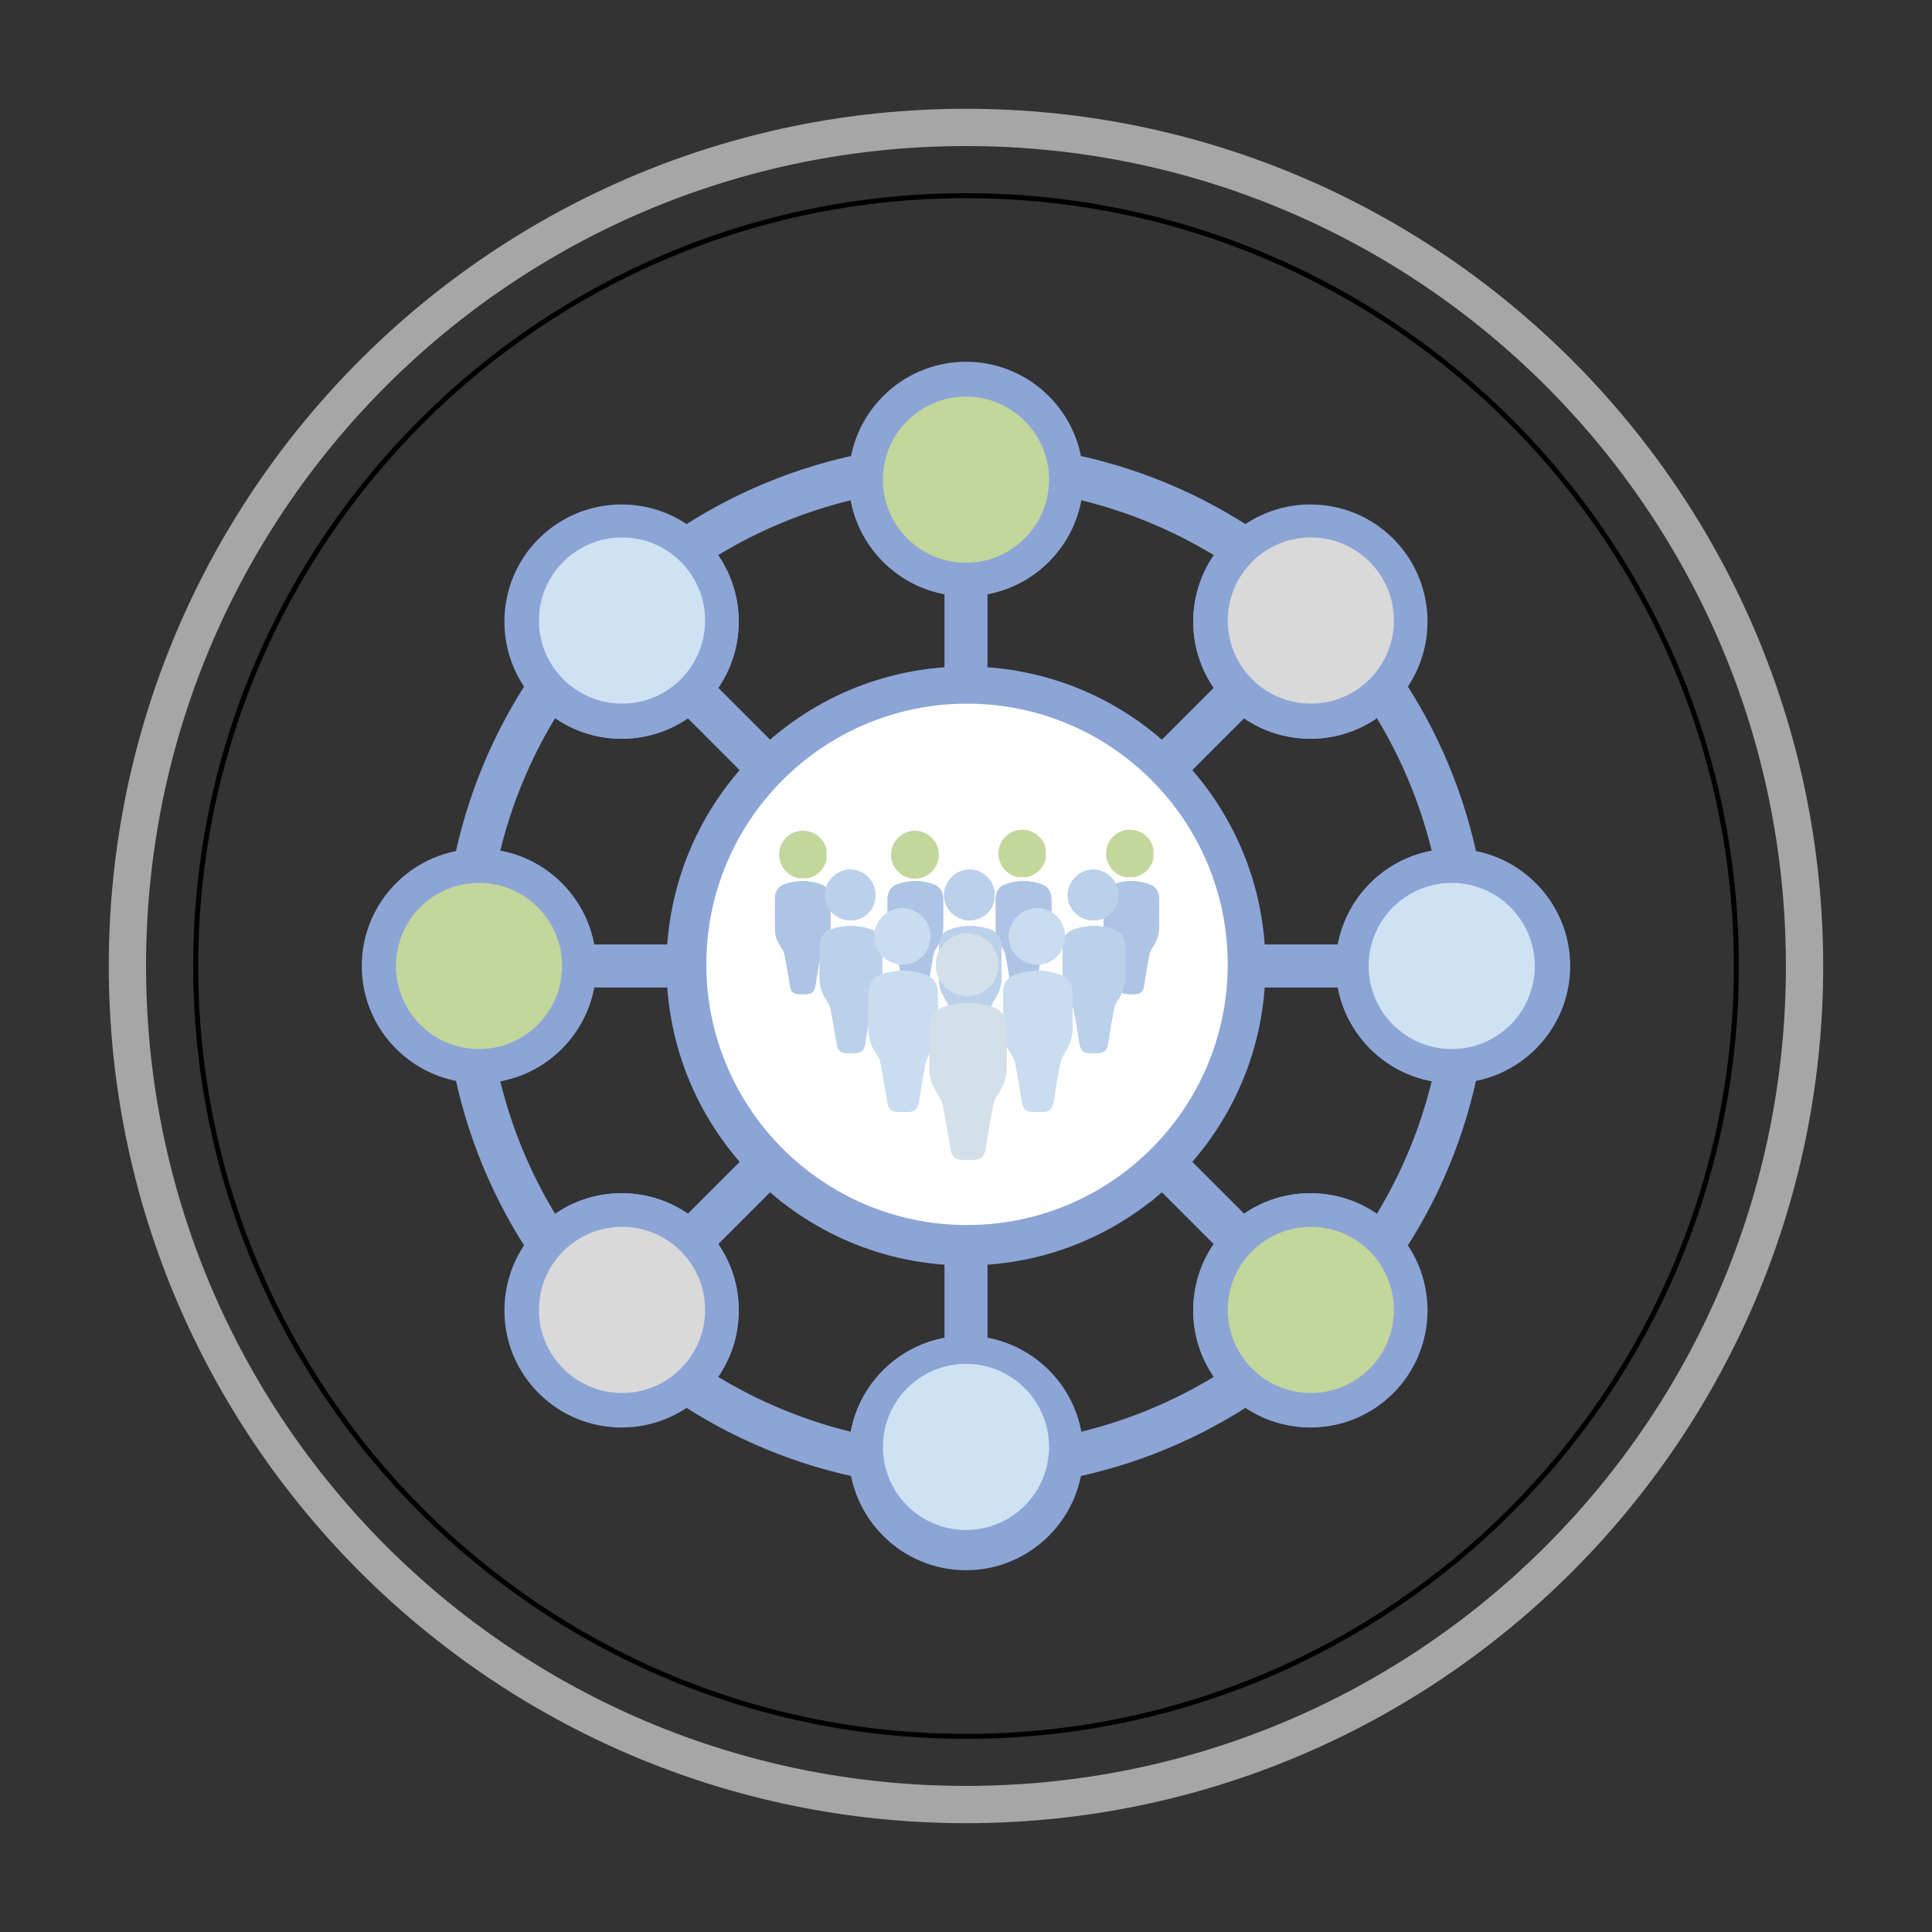<svg xmlns="http://www.w3.org/2000/svg" xmlns:xlink="http://www.w3.org/1999/xlink" width="500" zoomAndPan="magnify" viewBox="0 0 375 375" height="500" preserveAspectRatio="xMidYMid meet" version="1.0"><rect x="0" y="0" width="375" height="375" fill="#333333" stroke="none"/><defs><filter x="0%" y="0%" width="100%" height="100%" id="d0546114a8"><feColorMatrix values="0 0 0 0 1 0 0 0 0 1 0 0 0 0 1 0 0 0 1 0" color-interpolation-filters="sRGB"/></filter><clipPath id="45014558a5"><path d="M 21.113 21.113 L 354 21.113 L 354 354 L 21.113 354 Z M 21.113 21.113 " clip-rule="nonzero"/></clipPath><clipPath id="0e2f58a7ee"><path d="M 37.5 37.5 L 337.5 37.5 L 337.5 337.5 L 37.5 337.5 Z M 37.5 37.5 " clip-rule="nonzero"/></clipPath><clipPath id="2f7303dfe3"><path d="M 164 70.215 L 211 70.215 L 211 116 L 164 116 Z M 164 70.215 " clip-rule="nonzero"/></clipPath><clipPath id="796dfc3831"><path d="M 259 164 L 304.965 164 L 304.965 211 L 259 211 Z M 259 164 " clip-rule="nonzero"/></clipPath><clipPath id="5711d549de"><path d="M 164 259 L 211 259 L 211 304.965 L 164 304.965 Z M 164 259 " clip-rule="nonzero"/></clipPath><clipPath id="26c7d1a5dd"><path d="M 70.215 164 L 116 164 L 116 211 L 70.215 211 Z M 70.215 164 " clip-rule="nonzero"/></clipPath><clipPath id="3ddabc0cf7"><path d="M 171.371 76.977 L 203.621 76.977 L 203.621 109.227 L 171.371 109.227 Z M 171.371 76.977 " clip-rule="nonzero"/></clipPath><clipPath id="de073f35c9"><path d="M 238.309 104.32 L 270.559 104.32 L 270.559 136.57 L 238.309 136.57 Z M 238.309 104.32 " clip-rule="nonzero"/></clipPath><clipPath id="2bc8b5d0fb"><path d="M 265.652 171.371 L 297.902 171.371 L 297.902 203.621 L 265.652 203.621 Z M 265.652 171.371 " clip-rule="nonzero"/></clipPath><clipPath id="d454545f0d"><path d="M 238.309 238.129 L 270.559 238.129 L 270.559 270.379 L 238.309 270.379 Z M 238.309 238.129 " clip-rule="nonzero"/></clipPath><clipPath id="a1b8b49073"><path d="M 171.371 264.723 L 203.621 264.723 L 203.621 296.973 L 171.371 296.973 Z M 171.371 264.723 " clip-rule="nonzero"/></clipPath><clipPath id="eabfe368b1"><path d="M 104.609 238.129 L 136.859 238.129 L 136.859 270.379 L 104.609 270.379 Z M 104.609 238.129 " clip-rule="nonzero"/></clipPath><clipPath id="f59153ff8b"><path d="M 76.852 171.371 L 109.102 171.371 L 109.102 203.621 L 76.852 203.621 Z M 76.852 171.371 " clip-rule="nonzero"/></clipPath><clipPath id="a195d62d40"><path d="M 104.609 104.32 L 136.859 104.32 L 136.859 136.57 L 104.609 136.57 Z M 104.609 104.32 " clip-rule="nonzero"/></clipPath><clipPath id="d5266d14a0"><path d="M 137.098 136.578 L 238.348 136.578 L 238.348 237.828 L 137.098 237.828 Z M 137.098 136.578 " clip-rule="nonzero"/></clipPath><clipPath id="e44d480e8e"><path d="M 214 161.262 L 225 161.262 L 225 193 L 214 193 Z M 214 161.262 " clip-rule="nonzero"/></clipPath><clipPath id="bbc1d9d126"><path d="M 215 161.262 L 224 161.262 L 224 171 L 215 171 Z M 215 161.262 " clip-rule="nonzero"/></clipPath><clipPath id="89a2a8f757"><path d="M 172 161.262 L 184 161.262 L 184 193 L 172 193 Z M 172 161.262 " clip-rule="nonzero"/></clipPath><clipPath id="316de7430f"><path d="M 173 161.262 L 182 161.262 L 182 171 L 173 171 Z M 173 161.262 " clip-rule="nonzero"/></clipPath><clipPath id="dc49ac5685"><path d="M 150.406 161.262 L 162 161.262 L 162 193 L 150.406 193 Z M 150.406 161.262 " clip-rule="nonzero"/></clipPath><clipPath id="653a368eda"><path d="M 150.406 171 L 162 171 L 162 193 L 150.406 193 Z M 150.406 171 " clip-rule="nonzero"/></clipPath><clipPath id="c0394a2e2e"><path d="M 151 161.262 L 161 161.262 L 161 171 L 151 171 Z M 151 161.262 " clip-rule="nonzero"/></clipPath><clipPath id="30232bea11"><path d="M 193 161.262 L 205 161.262 L 205 193 L 193 193 Z M 193 161.262 " clip-rule="nonzero"/></clipPath><clipPath id="09ea632a00"><path d="M 194 161.262 L 203 161.262 L 203 171 L 194 171 Z M 194 161.262 " clip-rule="nonzero"/></clipPath><clipPath id="c316561a31"><path d="M 214 161.262 L 225.074 161.262 L 225.074 194 L 214 194 Z M 214 161.262 " clip-rule="nonzero"/></clipPath><mask id="04c87e4d71"><g filter="url(#d0546114a8)"><rect x="-37.5" width="450" fill="#000000" y="-37.5" height="450" fill-opacity="0.5"/></g></mask><clipPath id="63da2a9465"><path d="M 0.078 0.281 L 11 0.281 L 11 32 L 0.078 32 Z M 0.078 0.281 " clip-rule="nonzero"/></clipPath><clipPath id="8d367dd0b4"><path d="M 0.078 10 L 11 10 L 11 32 L 0.078 32 Z M 0.078 10 " clip-rule="nonzero"/></clipPath><clipPath id="85c5e221e1"><path d="M 1 0.281 L 10 0.281 L 10 10 L 1 10 Z M 1 0.281 " clip-rule="nonzero"/></clipPath><clipPath id="2a87890cbe"><rect x="0" width="12" y="0" height="33"/></clipPath><clipPath id="8fa248bc73"><path d="M 172 161.262 L 184 161.262 L 184 194 L 172 194 Z M 172 161.262 " clip-rule="nonzero"/></clipPath><mask id="bd1d381bb7"><g filter="url(#d0546114a8)"><rect x="-37.5" width="450" fill="#000000" y="-37.5" height="450" fill-opacity="0.5"/></g></mask><clipPath id="2b71a54d76"><path d="M 0.078 0.281 L 11.359 0.281 L 11.359 32 L 0.078 32 Z M 0.078 0.281 " clip-rule="nonzero"/></clipPath><clipPath id="d89be0f39d"><path d="M 0.078 10 L 11.359 10 L 11.359 32 L 0.078 32 Z M 0.078 10 " clip-rule="nonzero"/></clipPath><clipPath id="802aefdb14"><path d="M 1 0.281 L 10 0.281 L 10 10 L 1 10 Z M 1 0.281 " clip-rule="nonzero"/></clipPath><clipPath id="93bcd0ae05"><rect x="0" width="12" y="0" height="33"/></clipPath><clipPath id="fe3eca5155"><path d="M 150.406 161.262 L 162 161.262 L 162 194 L 150.406 194 Z M 150.406 161.262 " clip-rule="nonzero"/></clipPath><mask id="f5b876a1ee"><g filter="url(#d0546114a8)"><rect x="-37.5" width="450" fill="#000000" y="-37.5" height="450" fill-opacity="0.5"/></g></mask><clipPath id="a3067b20d1"><path d="M 0.406 0.281 L 11.281 0.281 L 11.281 32 L 0.406 32 Z M 0.406 0.281 " clip-rule="nonzero"/></clipPath><clipPath id="0db913def4"><path d="M 0.406 10 L 11.281 10 L 11.281 32 L 0.406 32 Z M 0.406 10 " clip-rule="nonzero"/></clipPath><clipPath id="57edbe04b5"><path d="M 1 0.281 L 11 0.281 L 11 10 L 1 10 Z M 1 0.281 " clip-rule="nonzero"/></clipPath><clipPath id="05dbe24583"><rect x="0" width="12" y="0" height="33"/></clipPath><clipPath id="ebb0a41c67"><path d="M 193 161.262 L 205 161.262 L 205 194 L 193 194 Z M 193 161.262 " clip-rule="nonzero"/></clipPath><mask id="4a9e272c92"><g filter="url(#d0546114a8)"><rect x="-37.5" width="450" fill="#000000" y="-37.5" height="450" fill-opacity="0.5"/></g></mask><clipPath id="b1c8c791dc"><path d="M 0.199 0.281 L 11.238 0.281 L 11.238 32 L 0.199 32 Z M 0.199 0.281 " clip-rule="nonzero"/></clipPath><clipPath id="54d838bc9a"><path d="M 0.199 10 L 11.238 10 L 11.238 32 L 0.199 32 Z M 0.199 10 " clip-rule="nonzero"/></clipPath><clipPath id="5e89fe0fc5"><path d="M 1 0.281 L 10 0.281 L 10 10 L 1 10 Z M 1 0.281 " clip-rule="nonzero"/></clipPath><clipPath id="6453660453"><rect x="0" width="12" y="0" height="33"/></clipPath><mask id="5aca3667d7"><g filter="url(#d0546114a8)"><rect x="-37.5" width="450" fill="#000000" y="-37.5" height="450" fill-opacity="0.3"/></g></mask><clipPath id="98d5ac6cdf"><path d="M 0.16 0.719 L 12.641 0.719 L 12.641 36.48 L 0.16 36.48 Z M 0.16 0.719 " clip-rule="nonzero"/></clipPath><clipPath id="d22b10f758"><path d="M 0.16 11 L 12.641 11 L 12.641 36.48 L 0.16 36.48 Z M 0.16 11 " clip-rule="nonzero"/></clipPath><clipPath id="48eea6d589"><path d="M 1 0.719 L 12 0.719 L 12 11 L 1 11 Z M 1 0.719 " clip-rule="nonzero"/></clipPath><clipPath id="183168473d"><rect x="0" width="13" y="0" height="37"/></clipPath><mask id="72660ecf6b"><g filter="url(#d0546114a8)"><rect x="-37.5" width="450" fill="#000000" y="-37.5" height="450" fill-opacity="0.3"/></g></mask><clipPath id="9fa6310b34"><path d="M 1 0.719 L 13.641 0.719 L 13.641 36.48 L 1 36.48 Z M 1 0.719 " clip-rule="nonzero"/></clipPath><clipPath id="6ba3fabf64"><path d="M 1 11 L 13.641 11 L 13.641 36.48 L 1 36.48 Z M 1 11 " clip-rule="nonzero"/></clipPath><clipPath id="f1c5ddb7a7"><path d="M 2 0.719 L 13 0.719 L 13 11 L 2 11 Z M 2 0.719 " clip-rule="nonzero"/></clipPath><clipPath id="adbd43983c"><rect x="0" width="14" y="0" height="37"/></clipPath><mask id="b68db15126"><g filter="url(#d0546114a8)"><rect x="-37.5" width="450" fill="#000000" y="-37.5" height="450" fill-opacity="0.3"/></g></mask><clipPath id="0bf079b5f6"><path d="M 1 0.719 L 13.359 0.719 L 13.359 36.48 L 1 36.48 Z M 1 0.719 " clip-rule="nonzero"/></clipPath><clipPath id="396f1aa1f8"><path d="M 1 11 L 13.359 11 L 13.359 36.48 L 1 36.48 Z M 1 11 " clip-rule="nonzero"/></clipPath><clipPath id="25c1774491"><path d="M 2 0.719 L 12 0.719 L 12 11 L 2 11 Z M 2 0.719 " clip-rule="nonzero"/></clipPath><clipPath id="e52e2f6651"><rect x="0" width="14" y="0" height="37"/></clipPath><mask id="a3368c9cfc"><g filter="url(#d0546114a8)"><rect x="-37.5" width="450" fill="#000000" y="-37.5" height="450" fill-opacity="0.1"/></g></mask><clipPath id="d38b13727b"><path d="M 0.398 0.16 L 14.32 0.16 L 14.32 40 L 0.398 40 Z M 0.398 0.16 " clip-rule="nonzero"/></clipPath><clipPath id="d792ce531a"><path d="M 0.398 12 L 14.32 12 L 14.32 40 L 0.398 40 Z M 0.398 12 " clip-rule="nonzero"/></clipPath><clipPath id="1f57261aa4"><path d="M 1 0.16 L 13 0.16 L 13 12 L 1 12 Z M 1 0.16 " clip-rule="nonzero"/></clipPath><clipPath id="3ab9db5dce"><rect x="0" width="15" y="0" height="40"/></clipPath><mask id="854417c33c"><g filter="url(#d0546114a8)"><rect x="-37.5" width="450" fill="#000000" y="-37.5" height="450" fill-opacity="0.1"/></g></mask><clipPath id="afa4708898"><path d="M 0.48 0.16 L 14.16 0.16 L 14.16 40 L 0.48 40 Z M 0.48 0.16 " clip-rule="nonzero"/></clipPath><clipPath id="6b37bb2887"><path d="M 0.48 12 L 14.16 12 L 14.16 40 L 0.48 40 Z M 0.48 12 " clip-rule="nonzero"/></clipPath><clipPath id="a165888f21"><path d="M 1 0.16 L 13 0.16 L 13 12 L 1 12 Z M 1 0.16 " clip-rule="nonzero"/></clipPath><clipPath id="bb7bb43c44"><rect x="0" width="15" y="0" height="40"/></clipPath><clipPath id="7adc2a5815"><path d="M 180 181 L 196 181 L 196 225.199 L 180 225.199 Z M 180 181 " clip-rule="nonzero"/></clipPath><clipPath id="0dc1a4b33f"><path d="M 180 194 L 196 194 L 196 225.199 L 180 225.199 Z M 180 194 " clip-rule="nonzero"/></clipPath><clipPath id="99fd7fecc6"><path d="M 180 180 L 196 180 L 196 225.199 L 180 225.199 Z M 180 180 " clip-rule="nonzero"/></clipPath><mask id="997bd8bf22"><g filter="url(#d0546114a8)"><rect x="-37.5" width="450" fill="#000000" y="-37.5" height="450" fill-opacity="0.4"/></g></mask><clipPath id="8cd74761b1"><path d="M 0.238 1 L 15.602 1 L 15.602 45.199 L 0.238 45.199 Z M 0.238 1 " clip-rule="nonzero"/></clipPath><clipPath id="b5cfe7f5c8"><path d="M 0.238 14 L 15.602 14 L 15.602 45.199 L 0.238 45.199 Z M 0.238 14 " clip-rule="nonzero"/></clipPath><clipPath id="02a1f0e22a"><rect x="0" width="16" y="0" height="46"/></clipPath><clipPath id="ac9971430e"><path d="M 151.246 161.262 L 160.441 161.262 L 160.441 170.457 L 151.246 170.457 Z M 151.246 161.262 " clip-rule="nonzero"/></clipPath><clipPath id="bd2197a2af"><path d="M 172.949 161.262 L 182.145 161.262 L 182.145 170.457 L 172.949 170.457 Z M 172.949 161.262 " clip-rule="nonzero"/></clipPath><clipPath id="d1bf38685f"><path d="M 193.793 161.043 L 202.992 161.043 L 202.992 170.238 L 193.793 170.238 Z M 193.793 161.043 " clip-rule="nonzero"/></clipPath><clipPath id="0cdf65a808"><path d="M 214.684 161.043 L 223.879 161.043 L 223.879 170.238 L 214.684 170.238 Z M 214.684 161.043 " clip-rule="nonzero"/></clipPath></defs><g clip-path="url(#45014558a5)"><path fill="#a6a6a6" d="M 187.496 21.113 C 95.695 21.113 21.113 95.695 21.113 187.496 C 21.113 279.297 95.695 353.879 187.496 353.879 C 279.297 353.879 353.879 279.297 353.879 187.496 C 353.879 95.695 279.297 21.113 187.496 21.113 Z M 187.496 28.348 C 275.484 28.348 346.645 99.508 346.645 187.496 C 346.645 275.484 275.484 346.645 187.496 346.645 C 99.508 346.645 28.348 275.484 28.348 187.496 C 28.348 99.508 99.508 28.348 187.496 28.348 Z M 187.496 28.348 " fill-opacity="1" fill-rule="nonzero"/></g><g clip-path="url(#0e2f58a7ee)"><path fill="#000000" d="M 187.504 37.5 C 104.715 37.5 37.5 104.715 37.5 187.504 C 37.5 270.293 104.715 337.504 187.504 337.504 C 270.293 337.504 337.508 270.293 337.508 187.504 C 337.508 104.715 270.293 37.5 187.504 37.5 Z M 187.504 38.469 C 269.758 38.469 336.535 105.25 336.535 187.504 C 336.535 269.758 269.758 336.539 187.504 336.539 C 105.25 336.539 38.469 269.758 38.469 187.504 C 38.469 105.25 105.25 38.469 187.504 38.469 Z M 187.504 38.469 " fill-opacity="1" fill-rule="evenodd"/></g><path fill="#8ca5d6" d="M 193.738 195.438 L 181.258 195.438 C 172.883 195.438 166.066 188.621 166.066 180.246 L 166.066 168.438 C 166.066 156.621 175.68 147.008 187.496 147.008 C 199.312 147.008 208.93 156.621 208.93 168.438 L 208.93 180.246 C 208.93 188.621 202.113 195.438 193.738 195.438 Z M 187.496 155.359 C 180.285 155.359 174.418 161.227 174.418 168.438 L 174.418 180.246 C 174.418 184.02 177.484 187.086 181.258 187.086 L 193.738 187.086 C 197.512 187.086 200.578 184.016 200.578 180.246 L 200.578 168.438 C 200.578 161.227 194.711 155.359 187.496 155.359 Z M 187.496 155.359 " fill-opacity="1" fill-rule="nonzero"/><path fill="#8ca5d6" d="M 154.027 233.957 C 151.793 233.957 149.938 232.188 149.859 229.934 C 148.59 193.93 176.992 186.836 177.281 186.766 C 179.539 186.25 181.773 187.637 182.301 189.879 C 182.824 192.113 181.445 194.359 179.207 194.891 C 178.277 195.121 157.184 200.684 158.203 229.637 C 158.285 231.945 156.48 233.875 154.176 233.957 C 154.129 233.957 154.078 233.957 154.027 233.957 Z M 154.027 233.957 " fill-opacity="1" fill-rule="nonzero"/><path fill="#8ca5d6" d="M 220.969 233.992 C 220.918 233.992 220.867 233.992 220.816 233.992 C 218.512 233.91 216.711 231.973 216.793 229.668 C 217.84 200.414 196.027 194.945 195.805 194.895 C 193.562 194.367 192.168 192.121 192.695 189.879 C 193.227 187.637 195.457 186.25 197.715 186.766 C 198.004 186.836 226.426 193.934 225.141 229.965 C 225.059 232.223 223.207 233.992 220.969 233.992 Z M 220.969 233.992 " fill-opacity="1" fill-rule="nonzero"/><path fill="#8ca5d6" d="M 187.496 245.621 C 155.445 245.621 129.371 219.547 129.371 187.496 C 129.371 155.445 155.445 129.371 187.496 129.371 C 219.547 129.371 245.625 155.445 245.625 187.496 C 245.625 219.547 219.547 245.621 187.496 245.621 Z M 187.496 137.723 C 160.051 137.723 137.723 160.051 137.723 187.496 C 137.723 214.945 160.051 237.277 187.496 237.277 C 214.945 237.277 237.273 214.945 237.273 187.496 C 237.273 160.051 214.945 137.723 187.496 137.723 Z M 187.496 137.723 " fill-opacity="1" fill-rule="nonzero"/><g clip-path="url(#2f7303dfe3)"><path fill="#8ca5d6" d="M 187.496 115.711 C 174.957 115.711 164.75 105.508 164.75 92.965 C 164.75 80.422 174.957 70.215 187.496 70.215 C 200.039 70.215 210.246 80.422 210.246 92.965 C 210.246 105.508 200.039 115.711 187.496 115.711 Z M 187.496 78.566 C 179.559 78.566 173.102 85.027 173.102 92.965 C 173.102 100.902 179.559 107.359 187.496 107.359 C 195.438 107.359 201.895 100.902 201.895 92.965 C 201.895 85.027 195.438 78.566 187.496 78.566 Z M 187.496 78.566 " fill-opacity="1" fill-rule="nonzero"/></g><path fill="#8ca5d6" d="M 254.344 143.387 C 248.52 143.387 242.695 141.172 238.262 136.738 C 229.391 127.867 229.391 113.438 238.262 104.566 C 247.129 95.699 261.559 95.699 270.43 104.566 C 279.297 113.438 279.297 127.867 270.43 136.738 C 265.992 141.172 260.168 143.387 254.344 143.387 Z M 254.344 106.262 C 250.656 106.262 246.969 107.664 244.164 110.473 C 238.551 116.082 238.551 125.219 244.164 130.832 C 249.777 136.445 258.914 136.445 264.523 130.832 C 270.137 125.219 270.137 116.082 264.523 110.473 C 261.719 107.664 258.031 106.262 254.344 106.262 Z M 267.477 133.785 L 267.523 133.785 Z M 267.477 133.785 " fill-opacity="1" fill-rule="nonzero"/><g clip-path="url(#796dfc3831)"><path fill="#8ca5d6" d="M 282.035 210.242 C 269.492 210.242 259.285 200.039 259.285 187.496 C 259.285 174.957 269.488 164.75 282.035 164.75 C 294.574 164.75 304.777 174.957 304.777 187.496 C 304.777 200.039 294.574 210.242 282.035 210.242 Z M 282.035 173.102 C 274.094 173.102 267.637 179.559 267.637 187.496 C 267.637 195.438 274.094 201.898 282.035 201.898 C 289.973 201.898 296.43 195.438 296.43 187.496 C 296.43 179.559 289.973 173.102 282.035 173.102 Z M 282.035 173.102 " fill-opacity="1" fill-rule="nonzero"/></g><path fill="#8ca5d6" d="M 254.344 277.078 C 248.52 277.078 242.695 274.863 238.262 270.426 C 229.391 261.559 229.391 247.129 238.262 238.262 C 247.129 229.387 261.559 229.387 270.43 238.262 C 279.297 247.129 279.297 261.559 270.43 270.426 C 265.992 274.863 260.168 277.078 254.344 277.078 Z M 254.344 239.953 C 250.656 239.953 246.969 241.352 244.164 244.16 C 238.551 249.777 238.551 258.91 244.164 264.527 C 249.773 270.137 258.91 270.137 264.523 264.527 C 270.137 258.91 270.137 249.777 264.523 244.16 C 261.719 241.355 258.031 239.953 254.344 239.953 Z M 254.344 239.953 " fill-opacity="1" fill-rule="nonzero"/><g clip-path="url(#5711d549de)"><path fill="#8ca5d6" d="M 187.496 304.777 C 174.957 304.777 164.75 294.578 164.75 282.035 C 164.75 269.492 174.957 259.289 187.496 259.289 C 200.039 259.289 210.246 269.488 210.246 282.035 C 210.246 294.578 200.039 304.777 187.496 304.777 Z M 187.496 267.633 C 179.559 267.633 173.102 274.094 173.102 282.035 C 173.102 289.973 179.559 296.434 187.496 296.434 C 195.438 296.434 201.895 289.973 201.895 282.035 C 201.895 274.094 195.438 267.633 187.496 267.633 Z M 187.496 267.633 " fill-opacity="1" fill-rule="nonzero"/></g><path fill="#8ca5d6" d="M 120.652 277.078 C 114.828 277.078 109.004 274.863 104.57 270.426 C 100.273 266.133 97.906 260.422 97.906 254.344 C 97.906 248.266 100.273 242.555 104.57 238.262 C 104.57 238.254 104.57 238.254 104.57 238.254 C 113.441 229.391 127.871 229.387 136.738 238.262 C 145.605 247.129 145.605 261.559 136.738 270.426 C 132.305 274.863 126.477 277.078 120.652 277.078 Z M 120.656 239.953 C 116.965 239.953 113.281 241.352 110.473 244.16 C 110.473 244.164 110.473 244.164 110.473 244.164 C 107.754 246.879 106.254 250.496 106.254 254.344 C 106.254 258.191 107.754 261.805 110.473 264.52 C 116.082 270.141 125.219 270.137 130.832 264.523 C 136.449 258.91 136.449 249.777 130.832 244.16 C 128.027 241.355 124.34 239.953 120.656 239.953 Z M 107.523 241.211 L 107.57 241.211 Z M 107.523 241.211 " fill-opacity="1" fill-rule="nonzero"/><g clip-path="url(#26c7d1a5dd)"><path fill="#8ca5d6" d="M 92.965 210.242 C 80.422 210.242 70.215 200.039 70.215 187.496 C 70.215 174.957 80.422 164.75 92.965 164.75 C 105.508 164.75 115.711 174.957 115.711 187.496 C 115.711 200.039 105.508 210.242 92.965 210.242 Z M 92.965 173.102 C 85.027 173.102 78.566 179.559 78.566 187.496 C 78.566 195.438 85.027 201.898 92.965 201.898 C 100.902 201.898 107.359 195.438 107.359 187.496 C 107.359 179.559 100.902 173.102 92.965 173.102 Z M 92.965 173.102 " fill-opacity="1" fill-rule="nonzero"/></g><path fill="#8ca5d6" d="M 120.652 143.387 C 114.828 143.387 109.004 141.172 104.57 136.738 C 100.273 132.441 97.906 126.727 97.906 120.652 C 97.906 114.574 100.273 108.863 104.57 104.566 C 113.441 95.699 127.871 95.699 136.738 104.566 C 145.605 113.438 145.605 127.867 136.738 136.738 C 132.305 141.172 126.477 143.387 120.652 143.387 Z M 120.656 106.262 C 116.965 106.262 113.281 107.664 110.473 110.473 C 107.754 113.191 106.254 116.805 106.254 120.652 C 106.254 124.496 107.754 128.113 110.473 130.832 C 116.082 136.445 125.219 136.445 130.832 130.832 C 136.445 125.219 136.445 116.082 130.832 110.473 C 128.027 107.664 124.34 106.262 120.656 106.262 Z M 120.656 106.262 " fill-opacity="1" fill-rule="nonzero"/><path fill="#8ca5d6" d="M 206.02 287.184 C 205.023 287.184 204.047 286.828 203.277 286.164 C 202.312 285.32 201.785 284.078 201.852 282.797 L 201.895 282.035 C 201.895 274.098 195.438 267.633 187.496 267.633 C 179.559 267.633 173.102 274.098 173.102 282.035 C 173.102 282.055 173.145 282.777 173.145 282.797 C 173.211 284.078 172.684 285.32 171.715 286.164 C 170.742 287.004 169.43 287.332 168.188 287.113 C 154.668 284.508 142.047 279.281 130.664 271.57 C 129.602 270.848 128.926 269.676 128.84 268.398 C 128.754 267.109 129.262 265.859 130.223 265.004 C 130.309 264.926 130.738 264.578 130.828 264.512 C 136.449 258.91 136.449 249.777 130.832 244.16 C 125.219 238.543 116.082 238.551 110.473 244.16 C 110.406 244.25 110.082 244.676 110.008 244.758 C 109.152 245.723 107.895 246.254 106.613 246.16 C 105.324 246.074 104.148 245.402 103.43 244.332 C 95.723 232.957 90.492 220.332 87.883 206.812 C 87.641 205.555 87.988 204.262 88.82 203.293 C 89.656 202.328 90.824 201.852 92.168 201.848 L 92.965 201.895 C 100.902 201.895 107.359 195.434 107.359 187.496 C 107.359 179.559 100.902 173.102 92.965 173.102 C 92.945 173.102 92.219 173.145 92.195 173.145 C 90.996 173.223 89.676 172.684 88.832 171.715 C 87.988 170.746 87.641 169.445 87.883 168.184 C 90.492 154.664 95.723 142.039 103.43 130.66 C 104.148 129.594 105.324 128.922 106.613 128.836 C 107.871 128.742 109.152 129.266 110.008 130.234 C 110.082 130.316 110.422 130.738 110.488 130.828 C 116.082 136.445 125.215 136.441 130.832 130.832 C 136.445 125.219 136.445 116.086 130.832 110.473 C 130.742 110.402 130.316 110.082 130.234 110.004 C 129.27 109.152 128.754 107.898 128.836 106.613 C 128.922 105.324 129.594 104.148 130.664 103.426 C 142.047 95.719 154.668 90.488 168.188 87.883 C 169.43 87.641 170.746 87.988 171.715 88.832 C 172.684 89.676 173.211 90.914 173.145 92.195 L 173.102 92.965 C 173.102 100.902 179.559 107.359 187.496 107.359 C 195.438 107.359 201.895 100.902 201.895 92.965 C 201.895 92.938 201.852 92.219 201.852 92.195 C 201.785 90.914 202.312 89.676 203.277 88.832 C 204.246 87.988 205.555 87.637 206.809 87.883 C 220.328 90.488 232.953 95.719 244.332 103.426 C 245.398 104.148 246.07 105.32 246.156 106.602 C 246.242 107.887 245.734 109.137 244.777 109.992 C 244.688 110.074 244.254 110.422 244.156 110.496 C 238.551 116.086 238.551 125.219 244.164 130.832 C 249.777 136.445 258.914 136.445 264.523 130.832 C 264.594 130.738 264.926 130.305 265.004 130.215 C 265.859 129.258 267.109 128.789 268.398 128.836 C 269.68 128.922 270.852 129.598 271.57 130.66 C 279.273 142.039 284.504 154.664 287.113 168.184 C 287.355 169.445 287.008 170.746 286.164 171.715 C 285.324 172.68 284.121 173.199 282.801 173.145 L 282.031 173.102 C 274.094 173.102 267.637 179.559 267.637 187.496 C 267.637 195.434 274.094 201.895 282.031 201.895 C 282.062 201.891 282.801 201.852 282.832 201.848 C 284.078 201.848 285.34 202.328 286.176 203.293 C 287.008 204.262 287.355 205.555 287.113 206.812 C 284.504 220.332 279.273 232.957 271.57 244.332 C 270.852 245.395 269.676 246.066 268.395 246.152 C 267.113 246.309 265.859 245.734 265.004 244.777 C 264.926 244.691 264.574 244.25 264.5 244.16 C 258.914 238.547 249.777 238.547 244.164 244.16 C 238.547 249.777 238.547 258.91 244.164 264.523 C 244.258 264.594 244.688 264.922 244.773 265.004 C 245.734 265.859 246.242 267.109 246.156 268.395 C 246.07 269.676 245.395 270.848 244.332 271.57 C 232.949 279.277 220.324 284.508 206.809 287.113 C 206.547 287.16 206.285 287.184 206.02 287.184 Z M 139.391 267.25 C 147.402 272.094 156.027 275.664 165.129 277.898 C 167.078 267.324 176.367 259.289 187.496 259.289 C 198.629 259.289 207.918 267.324 209.867 277.898 C 218.969 275.664 227.594 272.094 235.602 267.25 C 233.004 263.488 231.598 259.023 231.598 254.344 C 231.598 248.266 233.965 242.551 238.262 238.262 C 242.555 233.961 248.266 231.598 254.344 231.598 C 259.023 231.598 263.484 232.996 267.25 235.602 C 272.094 227.598 275.66 218.973 277.898 209.867 C 267.324 207.914 259.285 198.629 259.285 187.496 C 259.285 176.367 267.324 167.078 277.898 165.129 C 275.66 156.023 272.094 147.398 267.246 139.391 C 263.477 142 259.02 143.398 254.344 143.398 C 248.266 143.398 242.555 141.031 238.262 136.738 C 230.387 128.863 229.508 116.609 235.605 107.75 C 227.598 102.902 218.973 99.332 209.867 97.098 C 207.918 107.672 198.629 115.711 187.496 115.711 C 176.367 115.711 167.078 107.676 165.129 97.098 C 156.023 99.332 147.398 102.902 139.387 107.75 C 145.492 116.617 144.605 128.867 136.738 136.738 C 132.441 141.031 126.73 143.398 120.656 143.398 C 115.977 143.398 111.516 141.996 107.746 139.391 C 102.902 147.398 99.332 156.023 97.098 165.129 C 107.676 167.078 115.711 176.367 115.711 187.496 C 115.711 198.629 107.676 207.914 97.098 209.867 C 99.336 218.973 102.902 227.598 107.746 235.602 C 111.516 232.996 115.977 231.598 120.656 231.598 C 126.73 231.598 132.441 233.961 136.738 238.262 C 141.031 242.555 143.398 248.266 143.398 254.344 C 143.398 259.02 141.996 263.48 139.391 267.25 Z M 139.391 267.25 " fill-opacity="1" fill-rule="nonzero"/><path fill="#8ca5d6" d="M 149.352 153.527 C 148.281 153.527 147.215 153.121 146.398 152.305 L 117.699 123.605 C 116.07 121.973 116.07 119.332 117.699 117.699 C 119.332 116.07 121.973 116.07 123.605 117.699 L 152.305 146.402 C 153.934 148.031 153.934 150.676 152.305 152.305 C 151.488 153.121 150.422 153.527 149.352 153.527 Z M 149.352 153.527 " fill-opacity="1" fill-rule="nonzero"/><path fill="#8ca5d6" d="M 225.645 153.527 C 224.574 153.527 223.504 153.121 222.691 152.305 C 221.059 150.676 221.059 148.031 222.691 146.402 L 251.395 117.699 C 253.027 116.066 255.668 116.07 257.297 117.699 C 258.93 119.332 258.93 121.973 257.297 123.605 L 228.594 152.305 C 227.777 153.121 226.711 153.527 225.645 153.527 Z M 225.645 153.527 " fill-opacity="1" fill-rule="nonzero"/><path fill="#8ca5d6" d="M 187.496 137.723 C 185.191 137.723 183.324 135.852 183.324 133.547 L 183.324 92.965 C 183.324 90.66 185.191 88.789 187.496 88.789 C 189.801 88.789 191.672 90.66 191.672 92.965 L 191.672 133.547 C 191.672 135.852 189.801 137.723 187.496 137.723 Z M 187.496 137.723 " fill-opacity="1" fill-rule="nonzero"/><path fill="#8ca5d6" d="M 133.547 191.672 L 92.965 191.672 C 90.66 191.672 88.789 189.801 88.789 187.496 C 88.789 185.191 90.66 183.324 92.965 183.324 L 133.547 183.324 C 135.852 183.324 137.723 185.191 137.723 187.496 C 137.723 189.801 135.852 191.672 133.547 191.672 Z M 133.547 191.672 " fill-opacity="1" fill-rule="nonzero"/><path fill="#8ca5d6" d="M 120.652 258.516 C 119.582 258.516 118.516 258.109 117.699 257.293 C 116.07 255.668 116.07 253.02 117.699 251.395 L 146.398 222.695 C 148.027 221.066 150.672 221.066 152.301 222.695 C 153.934 224.32 153.934 226.969 152.301 228.594 L 123.605 257.293 C 122.789 258.109 121.723 258.516 120.652 258.516 Z M 120.652 258.516 " fill-opacity="1" fill-rule="nonzero"/><path fill="#8ca5d6" d="M 187.496 286.207 C 185.191 286.207 183.324 284.34 183.324 282.035 L 183.324 241.449 C 183.324 239.141 185.191 237.277 187.496 237.277 C 189.801 237.277 191.672 239.141 191.672 241.449 L 191.672 282.035 C 191.672 284.34 189.801 286.207 187.496 286.207 Z M 187.496 286.207 " fill-opacity="1" fill-rule="nonzero"/><path fill="#8ca5d6" d="M 254.344 258.516 C 253.277 258.516 252.207 258.109 251.395 257.293 L 222.695 228.594 C 221.066 226.969 221.066 224.32 222.695 222.695 C 224.324 221.066 226.969 221.066 228.602 222.695 L 257.297 251.395 C 258.93 253.02 258.93 255.668 257.297 257.293 C 256.48 258.109 255.414 258.516 254.344 258.516 Z M 254.344 258.516 " fill-opacity="1" fill-rule="nonzero"/><path fill="#8ca5d6" d="M 282.035 191.672 L 241.449 191.672 C 239.145 191.672 237.273 189.801 237.273 187.496 C 237.273 185.191 239.145 183.324 241.449 183.324 L 282.035 183.324 C 284.34 183.324 286.207 185.191 286.207 187.496 C 286.211 189.801 284.34 191.672 282.035 191.672 Z M 282.035 191.672 " fill-opacity="1" fill-rule="nonzero"/><g clip-path="url(#3ddabc0cf7)"><path fill="#c3d69b" d="M 187.496 76.977 C 196.402 76.977 203.621 84.195 203.621 93.102 C 203.621 102.004 196.402 109.227 187.496 109.227 C 178.59 109.227 171.371 102.004 171.371 93.102 C 171.371 84.195 178.59 76.977 187.496 76.977 Z M 187.496 76.977 " fill-opacity="1" fill-rule="evenodd"/></g><g clip-path="url(#de073f35c9)"><path fill="#d9d9d9" d="M 254.434 104.32 C 263.34 104.32 270.559 111.539 270.559 120.445 C 270.559 129.348 263.34 136.57 254.434 136.57 C 245.527 136.57 238.309 129.348 238.309 120.445 C 238.309 111.539 245.527 104.32 254.434 104.32 Z M 254.434 104.32 " fill-opacity="1" fill-rule="evenodd"/></g><g clip-path="url(#2bc8b5d0fb)"><path fill="#cfe2f3" d="M 281.777 171.371 C 290.684 171.371 297.902 178.59 297.902 187.496 C 297.902 196.402 290.684 203.621 281.777 203.621 C 272.871 203.621 265.652 196.402 265.652 187.496 C 265.652 178.59 272.871 171.371 281.777 171.371 Z M 281.777 171.371 " fill-opacity="1" fill-rule="evenodd"/></g><g clip-path="url(#d454545f0d)"><path fill="#c3d69b" d="M 254.434 238.129 C 263.34 238.129 270.559 245.348 270.559 254.254 C 270.559 263.16 263.34 270.379 254.434 270.379 C 245.527 270.379 238.309 263.16 238.309 254.254 C 238.309 245.348 245.527 238.129 254.434 238.129 Z M 254.434 238.129 " fill-opacity="1" fill-rule="evenodd"/></g><g clip-path="url(#a1b8b49073)"><path fill="#cfe2f3" d="M 187.496 264.723 C 196.402 264.723 203.621 271.941 203.621 280.848 C 203.621 289.754 196.402 296.973 187.496 296.973 C 178.59 296.973 171.371 289.754 171.371 280.848 C 171.371 271.941 178.59 264.723 187.496 264.723 Z M 187.496 264.723 " fill-opacity="1" fill-rule="evenodd"/></g><g clip-path="url(#eabfe368b1)"><path fill="#d9d9d9" d="M 120.734 238.129 C 129.641 238.129 136.859 245.348 136.859 254.254 C 136.859 263.16 129.641 270.379 120.734 270.379 C 111.828 270.379 104.609 263.16 104.609 254.254 C 104.609 245.348 111.828 238.129 120.734 238.129 Z M 120.734 238.129 " fill-opacity="1" fill-rule="evenodd"/></g><g clip-path="url(#f59153ff8b)"><path fill="#c3d69b" d="M 92.977 171.371 C 101.879 171.371 109.102 178.59 109.102 187.496 C 109.102 196.402 101.879 203.621 92.977 203.621 C 84.07 203.621 76.852 196.402 76.852 187.496 C 76.852 178.59 84.07 171.371 92.977 171.371 Z M 92.977 171.371 " fill-opacity="1" fill-rule="evenodd"/></g><g clip-path="url(#a195d62d40)"><path fill="#cfe2f3" d="M 120.734 104.32 C 129.641 104.32 136.859 111.539 136.859 120.445 C 136.859 129.348 129.641 136.57 120.734 136.57 C 111.828 136.57 104.609 129.348 104.609 120.445 C 104.609 111.539 111.828 104.32 120.734 104.32 Z M 120.734 104.32 " fill-opacity="1" fill-rule="evenodd"/></g><g clip-path="url(#d5266d14a0)"><path fill="#ffffff" d="M 187.699 136.578 C 215.648 136.578 238.301 159.234 238.301 187.18 C 238.301 215.125 215.648 237.781 187.699 237.781 C 159.754 237.781 137.098 215.125 137.098 187.18 C 137.098 159.234 159.754 136.578 187.699 136.578 Z M 187.699 136.578 " fill-opacity="1" fill-rule="evenodd"/></g><g clip-path="url(#e44d480e8e)"><path fill="#cfe2f3" d="M 214.195 177.438 C 214.199 177.438 214.199 177.438 214.203 177.438 C 214.203 178.414 214.184 179.391 214.207 180.363 C 214.234 181.598 214.645 182.703 215.336 183.734 C 215.676 184.234 215.98 184.816 216.098 185.398 C 216.492 187.391 216.801 189.398 217.141 191.398 C 217.332 192.52 217.805 192.934 218.918 192.945 C 219.348 192.953 219.777 192.949 220.211 192.945 C 221.312 192.934 221.832 192.512 222.02 191.426 C 222.27 189.957 222.461 188.48 222.75 187.023 C 222.953 185.996 223.047 184.844 223.602 184.02 C 224.418 182.801 224.941 181.566 224.965 180.129 C 224.996 178.266 224.98 176.398 224.973 174.535 C 224.965 173.125 224.34 172.078 222.996 171.617 C 220.707 170.832 218.379 170.836 216.098 171.637 C 214.832 172.082 214.215 173.082 214.199 174.426 C 214.184 175.43 214.195 176.434 214.195 177.438 Z M 223.82 165.734 C 223.832 163.297 221.922 161.332 219.512 161.305 C 217.152 161.277 215.117 163.281 215.082 165.66 C 215.051 168.047 217.012 170.027 219.438 170.051 C 221.891 170.078 223.805 168.191 223.82 165.734 Z M 223.82 165.734 " fill-opacity="1" fill-rule="nonzero"/></g><path fill="#cfe2f3" d="M 214.195 177.438 C 214.195 176.434 214.184 175.43 214.199 174.426 C 214.215 173.082 214.832 172.078 216.098 171.637 C 218.379 170.832 220.707 170.832 222.996 171.617 C 224.34 172.078 224.965 173.125 224.973 174.535 C 224.98 176.398 224.996 178.266 224.965 180.129 C 224.941 181.566 224.418 182.801 223.602 184.02 C 223.047 184.844 222.953 185.996 222.75 187.023 C 222.461 188.48 222.27 189.957 222.02 191.426 C 221.832 192.512 221.312 192.934 220.211 192.945 C 219.777 192.949 219.348 192.953 218.918 192.945 C 217.805 192.93 217.332 192.52 217.145 191.398 C 216.801 189.398 216.492 187.391 216.098 185.398 C 215.98 184.816 215.676 184.234 215.336 183.734 C 214.645 182.703 214.234 181.598 214.207 180.363 C 214.184 179.391 214.203 178.414 214.203 177.438 C 214.199 177.438 214.199 177.438 214.195 177.438 Z M 214.195 177.438 " fill-opacity="1" fill-rule="evenodd"/><g clip-path="url(#bbc1d9d126)"><path fill="#cfe2f3" d="M 223.82 165.734 C 223.805 168.191 221.891 170.078 219.438 170.051 C 217.012 170.027 215.051 168.047 215.082 165.66 C 215.117 163.281 217.152 161.277 219.512 161.305 C 221.922 161.332 223.832 163.297 223.82 165.734 Z M 223.82 165.734 " fill-opacity="1" fill-rule="evenodd"/></g><g clip-path="url(#89a2a8f757)"><path fill="#cfe2f3" d="M 172.293 177.438 C 172.293 177.438 172.297 177.438 172.297 177.438 C 172.297 178.414 172.281 179.391 172.305 180.363 C 172.332 181.598 172.742 182.703 173.434 183.734 C 173.77 184.234 174.078 184.816 174.195 185.398 C 174.59 187.391 174.898 189.398 175.238 191.398 C 175.43 192.52 175.902 192.934 177.016 192.945 C 177.445 192.953 177.875 192.949 178.305 192.945 C 179.41 192.934 179.93 192.512 180.117 191.426 C 180.367 189.957 180.555 188.48 180.848 187.023 C 181.047 185.996 181.145 184.844 181.695 184.02 C 182.516 182.801 183.035 181.566 183.059 180.129 C 183.094 178.266 183.074 176.398 183.066 174.535 C 183.062 173.125 182.438 172.078 181.094 171.617 C 178.805 170.832 176.477 170.836 174.191 171.637 C 172.93 172.082 172.312 173.082 172.293 174.426 C 172.281 175.43 172.293 176.434 172.293 177.438 Z M 181.914 165.734 C 181.93 163.297 180.02 161.332 177.605 161.305 C 175.25 161.277 173.211 163.281 173.18 165.66 C 173.148 168.047 175.109 170.027 177.531 170.051 C 179.984 170.078 181.902 168.191 181.914 165.734 Z M 181.914 165.734 " fill-opacity="1" fill-rule="nonzero"/></g><path fill="#cfe2f3" d="M 172.293 177.438 C 172.293 176.434 172.281 175.43 172.293 174.426 C 172.312 173.082 172.93 172.078 174.191 171.637 C 176.477 170.832 178.805 170.832 181.094 171.617 C 182.438 172.078 183.062 173.125 183.066 174.535 C 183.074 176.398 183.094 178.266 183.059 180.129 C 183.035 181.566 182.516 182.801 181.695 184.02 C 181.145 184.844 181.047 185.996 180.848 187.023 C 180.559 188.48 180.367 189.957 180.117 191.426 C 179.93 192.512 179.41 192.934 178.305 192.945 C 177.875 192.949 177.445 192.953 177.016 192.945 C 175.902 192.93 175.43 192.52 175.238 191.398 C 174.898 189.398 174.59 187.391 174.195 185.398 C 174.078 184.816 173.77 184.234 173.434 183.734 C 172.742 182.703 172.332 181.598 172.305 180.363 C 172.281 179.391 172.301 178.414 172.301 177.438 C 172.297 177.438 172.293 177.438 172.293 177.438 Z M 172.293 177.438 " fill-opacity="1" fill-rule="evenodd"/><g clip-path="url(#316de7430f)"><path fill="#cfe2f3" d="M 181.914 165.734 C 181.902 168.191 179.984 170.078 177.531 170.051 C 175.109 170.027 173.148 168.047 173.18 165.66 C 173.211 163.281 175.25 161.277 177.605 161.305 C 180.02 161.332 181.93 163.297 181.914 165.734 Z M 181.914 165.734 " fill-opacity="1" fill-rule="evenodd"/></g><g clip-path="url(#dc49ac5685)"><path fill="#cfe2f3" d="M 150.41 177.438 C 150.414 177.438 150.414 177.438 150.418 177.438 C 150.418 178.414 150.398 179.391 150.422 180.363 C 150.449 181.598 150.863 182.703 151.551 183.734 C 151.891 184.234 152.195 184.816 152.312 185.398 C 152.711 187.391 153.016 189.398 153.359 191.398 C 153.551 192.52 154.02 192.934 155.133 192.945 C 155.562 192.953 155.996 192.949 156.426 192.945 C 157.531 192.934 158.047 192.512 158.234 191.426 C 158.488 189.957 158.676 188.48 158.965 187.023 C 159.168 185.996 159.262 184.844 159.816 184.02 C 160.633 182.801 161.156 181.566 161.18 180.129 C 161.211 178.266 161.195 176.398 161.188 174.535 C 161.18 173.125 160.555 172.078 159.211 171.617 C 156.922 170.832 154.594 170.836 152.312 171.637 C 151.051 172.078 150.43 173.082 150.414 174.426 C 150.402 175.43 150.41 176.434 150.41 177.438 Z M 160.035 165.734 C 160.047 163.297 158.137 161.332 155.727 161.305 C 153.371 161.277 151.332 163.281 151.301 165.66 C 151.266 168.047 153.23 170.027 155.652 170.051 C 158.105 170.078 160.02 168.191 160.035 165.734 Z M 160.035 165.734 " fill-opacity="1" fill-rule="nonzero"/></g><g clip-path="url(#653a368eda)"><path fill="#cfe2f3" d="M 150.41 177.438 C 150.41 176.434 150.402 175.43 150.414 174.426 C 150.43 173.082 151.051 172.078 152.312 171.637 C 154.594 170.832 156.922 170.832 159.211 171.617 C 160.555 172.078 161.18 173.125 161.188 174.535 C 161.195 176.398 161.211 178.266 161.18 180.129 C 161.156 181.566 160.633 182.801 159.816 184.02 C 159.262 184.844 159.168 185.996 158.965 187.023 C 158.676 188.48 158.488 189.957 158.234 191.426 C 158.047 192.512 157.531 192.934 156.426 192.945 C 155.996 192.949 155.562 192.953 155.133 192.945 C 154.02 192.93 153.551 192.52 153.359 191.398 C 153.016 189.398 152.711 187.391 152.312 185.398 C 152.195 184.816 151.891 184.234 151.551 183.734 C 150.863 182.703 150.449 181.598 150.422 180.363 C 150.398 179.391 150.418 178.414 150.418 177.438 C 150.414 177.438 150.414 177.438 150.41 177.438 Z M 150.41 177.438 " fill-opacity="1" fill-rule="evenodd"/></g><g clip-path="url(#c0394a2e2e)"><path fill="#cfe2f3" d="M 160.035 165.734 C 160.02 168.191 158.105 170.078 155.652 170.051 C 153.23 170.027 151.266 168.047 151.301 165.66 C 151.332 163.281 153.371 161.277 155.727 161.305 C 158.137 161.332 160.047 163.297 160.035 165.734 Z M 160.035 165.734 " fill-opacity="1" fill-rule="evenodd"/></g><g clip-path="url(#30232bea11)"><path fill="#cfe2f3" d="M 193.281 177.438 C 193.285 177.438 193.285 177.438 193.289 177.438 C 193.289 178.414 193.27 179.391 193.293 180.363 C 193.32 181.598 193.734 182.703 194.422 183.734 C 194.762 184.234 195.066 184.816 195.184 185.398 C 195.582 187.391 195.887 189.398 196.23 191.398 C 196.422 192.52 196.891 192.934 198.004 192.945 C 198.434 192.953 198.867 192.949 199.297 192.945 C 200.398 192.934 200.918 192.512 201.105 191.426 C 201.359 189.957 201.547 188.48 201.836 187.023 C 202.039 185.996 202.133 184.844 202.688 184.02 C 203.504 182.801 204.023 181.566 204.051 180.129 C 204.082 178.266 204.066 176.398 204.059 174.535 C 204.051 173.125 203.426 172.078 202.082 171.617 C 199.793 170.832 197.465 170.836 195.184 171.637 C 193.922 172.082 193.301 173.082 193.285 174.426 C 193.27 175.43 193.281 176.434 193.281 177.438 Z M 202.906 165.734 C 202.918 163.297 201.008 161.332 198.598 161.305 C 196.242 161.277 194.203 163.281 194.168 165.66 C 194.137 168.047 196.098 170.027 198.523 170.051 C 200.977 170.078 202.891 168.191 202.906 165.734 Z M 202.906 165.734 " fill-opacity="1" fill-rule="nonzero"/></g><path fill="#cfe2f3" d="M 193.281 177.438 C 193.281 176.434 193.27 175.43 193.285 174.426 C 193.301 173.082 193.922 172.078 195.184 171.637 C 197.465 170.832 199.793 170.832 202.082 171.617 C 203.426 172.078 204.051 173.125 204.059 174.535 C 204.066 176.398 204.082 178.266 204.051 180.129 C 204.027 181.566 203.504 182.801 202.688 184.02 C 202.137 184.844 202.039 185.996 201.836 187.023 C 201.547 188.48 201.359 189.957 201.105 191.426 C 200.918 192.512 200.398 192.934 199.297 192.945 C 198.867 192.949 198.434 192.953 198.004 192.945 C 196.891 192.93 196.422 192.52 196.23 191.398 C 195.887 189.398 195.582 187.391 195.184 185.398 C 195.066 184.816 194.762 184.234 194.422 183.734 C 193.734 182.703 193.32 181.598 193.293 180.363 C 193.27 179.391 193.289 178.414 193.289 177.438 C 193.285 177.438 193.285 177.438 193.281 177.438 Z M 193.281 177.438 " fill-opacity="1" fill-rule="evenodd"/><g clip-path="url(#09ea632a00)"><path fill="#cfe2f3" d="M 202.906 165.734 C 202.891 168.191 200.977 170.078 198.523 170.051 C 196.098 170.027 194.137 168.047 194.168 165.66 C 194.203 163.281 196.242 161.277 198.598 161.305 C 201.008 161.332 202.918 163.297 202.906 165.734 Z M 202.906 165.734 " fill-opacity="1" fill-rule="evenodd"/></g><g clip-path="url(#c316561a31)"><g mask="url(#04c87e4d71)"><g transform="matrix(1, 0, 0, 1, 214, 161)"><g clip-path="url(#2a87890cbe)"><g clip-path="url(#63da2a9465)"><path fill="#8ca5d6" d="M 0.195 16.438 C 0.199 16.438 0.199 16.438 0.203 16.438 C 0.203 17.414 0.184 18.391 0.207 19.363 C 0.234 20.598 0.645 21.703 1.336 22.734 C 1.676 23.234 1.98 23.816 2.098 24.398 C 2.492 26.391 2.801 28.398 3.141 30.398 C 3.332 31.52 3.805 31.934 4.918 31.945 C 5.348 31.953 5.777 31.949 6.211 31.945 C 7.312 31.934 7.832 31.512 8.02 30.426 C 8.27 28.957 8.461 27.48 8.75 26.023 C 8.953 24.996 9.047 23.844 9.602 23.02 C 10.418 21.801 10.941 20.566 10.965 19.129 C 10.996 17.266 10.98 15.398 10.973 13.535 C 10.965 12.125 10.34 11.078 8.996 10.617 C 6.707 9.832 4.379 9.836 2.098 10.637 C 0.832 11.082 0.215 12.082 0.199 13.426 C 0.184 14.43 0.195 15.434 0.195 16.438 Z M 9.82 4.734 C 9.832 2.297 7.922 0.332 5.512 0.305 C 3.152 0.277 1.117 2.281 1.082 4.66 C 1.051 7.047 3.012 9.027 5.438 9.051 C 7.891 9.078 9.805 7.191 9.82 4.734 Z M 9.82 4.734 " fill-opacity="1" fill-rule="nonzero"/></g><g clip-path="url(#8d367dd0b4)"><path fill="#8ca5d6" d="M 0.195 16.438 C 0.195 15.434 0.184 14.43 0.199 13.426 C 0.215 12.082 0.832 11.078 2.098 10.637 C 4.379 9.832 6.707 9.832 8.996 10.617 C 10.34 11.078 10.965 12.125 10.973 13.535 C 10.98 15.398 10.996 17.266 10.965 19.129 C 10.941 20.566 10.418 21.801 9.602 23.02 C 9.047 23.844 8.953 24.996 8.75 26.023 C 8.461 27.48 8.27 28.957 8.02 30.426 C 7.832 31.512 7.312 31.934 6.211 31.945 C 5.777 31.949 5.348 31.953 4.918 31.945 C 3.805 31.93 3.332 31.52 3.145 30.398 C 2.801 28.398 2.492 26.391 2.098 24.398 C 1.98 23.816 1.676 23.234 1.336 22.734 C 0.645 21.703 0.234 20.598 0.207 19.363 C 0.184 18.391 0.203 17.414 0.203 16.438 C 0.199 16.438 0.199 16.438 0.195 16.438 Z M 0.195 16.438 " fill-opacity="1" fill-rule="evenodd"/></g><g clip-path="url(#85c5e221e1)"><path fill="#8ca5d6" d="M 9.82 4.734 C 9.805 7.191 7.891 9.078 5.438 9.051 C 3.012 9.027 1.051 7.047 1.082 4.66 C 1.117 2.281 3.152 0.277 5.512 0.305 C 7.922 0.332 9.832 2.297 9.82 4.734 Z M 9.82 4.734 " fill-opacity="1" fill-rule="evenodd"/></g></g></g></g></g><g clip-path="url(#8fa248bc73)"><g mask="url(#bd1d381bb7)"><g transform="matrix(1, 0, 0, 1, 172, 161)"><g clip-path="url(#93bcd0ae05)"><g clip-path="url(#2b71a54d76)"><path fill="#8ca5d6" d="M 0.293 16.438 C 0.293 16.438 0.297 16.438 0.297 16.438 C 0.297 17.414 0.281 18.391 0.305 19.363 C 0.332 20.598 0.742 21.703 1.434 22.734 C 1.77 23.234 2.078 23.816 2.195 24.398 C 2.59 26.391 2.898 28.398 3.238 30.398 C 3.43 31.52 3.902 31.934 5.016 31.945 C 5.445 31.953 5.875 31.949 6.305 31.945 C 7.41 31.934 7.93 31.512 8.117 30.426 C 8.367 28.957 8.555 27.48 8.848 26.023 C 9.047 24.996 9.145 23.844 9.695 23.02 C 10.516 21.801 11.035 20.566 11.059 19.129 C 11.094 17.266 11.074 15.398 11.066 13.535 C 11.062 12.125 10.438 11.078 9.094 10.617 C 6.805 9.832 4.477 9.836 2.191 10.637 C 0.93 11.082 0.312 12.082 0.293 13.426 C 0.281 14.43 0.293 15.434 0.293 16.438 Z M 9.914 4.734 C 9.93 2.297 8.02 0.332 5.605 0.305 C 3.25 0.277 1.211 2.281 1.18 4.66 C 1.148 7.047 3.109 9.027 5.531 9.051 C 7.984 9.078 9.902 7.191 9.914 4.734 Z M 9.914 4.734 " fill-opacity="1" fill-rule="nonzero"/></g><g clip-path="url(#d89be0f39d)"><path fill="#8ca5d6" d="M 0.293 16.438 C 0.293 15.434 0.281 14.43 0.293 13.426 C 0.312 12.082 0.93 11.078 2.191 10.637 C 4.477 9.832 6.805 9.832 9.094 10.617 C 10.438 11.078 11.062 12.125 11.066 13.535 C 11.074 15.398 11.094 17.266 11.059 19.129 C 11.035 20.566 10.516 21.801 9.695 23.02 C 9.145 23.844 9.047 24.996 8.848 26.023 C 8.559 27.48 8.367 28.957 8.117 30.426 C 7.93 31.512 7.41 31.934 6.305 31.945 C 5.875 31.949 5.445 31.953 5.016 31.945 C 3.902 31.93 3.43 31.52 3.238 30.398 C 2.898 28.398 2.59 26.391 2.195 24.398 C 2.078 23.816 1.77 23.234 1.434 22.734 C 0.742 21.703 0.332 20.598 0.305 19.363 C 0.281 18.391 0.301 17.414 0.301 16.438 C 0.297 16.438 0.293 16.438 0.293 16.438 Z M 0.293 16.438 " fill-opacity="1" fill-rule="evenodd"/></g><g clip-path="url(#802aefdb14)"><path fill="#8ca5d6" d="M 9.914 4.734 C 9.902 7.191 7.984 9.078 5.531 9.051 C 3.109 9.027 1.148 7.047 1.18 4.66 C 1.211 2.281 3.25 0.277 5.605 0.305 C 8.02 0.332 9.93 2.297 9.914 4.734 Z M 9.914 4.734 " fill-opacity="1" fill-rule="evenodd"/></g></g></g></g></g><g clip-path="url(#fe3eca5155)"><g mask="url(#f5b876a1ee)"><g transform="matrix(1, 0, 0, 1, 150, 161)"><g clip-path="url(#05dbe24583)"><g clip-path="url(#a3067b20d1)"><path fill="#8ca5d6" d="M 0.41 16.438 C 0.414 16.438 0.414 16.438 0.418 16.438 C 0.418 17.414 0.398 18.391 0.422 19.363 C 0.449 20.598 0.863 21.703 1.551 22.734 C 1.891 23.234 2.195 23.816 2.312 24.398 C 2.711 26.391 3.016 28.398 3.359 30.398 C 3.551 31.52 4.02 31.934 5.133 31.945 C 5.562 31.953 5.996 31.949 6.426 31.945 C 7.531 31.934 8.047 31.512 8.234 30.426 C 8.488 28.957 8.676 27.48 8.965 26.023 C 9.168 24.996 9.262 23.844 9.816 23.02 C 10.633 21.801 11.156 20.566 11.18 19.129 C 11.211 17.266 11.195 15.398 11.188 13.535 C 11.18 12.125 10.555 11.078 9.211 10.617 C 6.922 9.832 4.594 9.836 2.312 10.637 C 1.051 11.078 0.43 12.082 0.414 13.426 C 0.402 14.43 0.41 15.434 0.41 16.438 Z M 10.035 4.734 C 10.047 2.297 8.137 0.332 5.727 0.305 C 3.371 0.277 1.332 2.281 1.301 4.66 C 1.266 7.047 3.23 9.027 5.652 9.051 C 8.105 9.078 10.02 7.191 10.035 4.734 Z M 10.035 4.734 " fill-opacity="1" fill-rule="nonzero"/></g><g clip-path="url(#0db913def4)"><path fill="#8ca5d6" d="M 0.41 16.438 C 0.41 15.434 0.402 14.43 0.414 13.426 C 0.43 12.082 1.051 11.078 2.312 10.637 C 4.594 9.832 6.922 9.832 9.211 10.617 C 10.555 11.078 11.18 12.125 11.188 13.535 C 11.195 15.398 11.211 17.266 11.18 19.129 C 11.156 20.566 10.633 21.801 9.816 23.02 C 9.262 23.844 9.168 24.996 8.965 26.023 C 8.676 27.48 8.488 28.957 8.234 30.426 C 8.047 31.512 7.531 31.934 6.426 31.945 C 5.996 31.949 5.562 31.953 5.133 31.945 C 4.02 31.93 3.551 31.52 3.359 30.398 C 3.016 28.398 2.711 26.391 2.312 24.398 C 2.195 23.816 1.891 23.234 1.551 22.734 C 0.863 21.703 0.449 20.598 0.422 19.363 C 0.398 18.391 0.418 17.414 0.418 16.438 C 0.414 16.438 0.414 16.438 0.41 16.438 Z M 0.41 16.438 " fill-opacity="1" fill-rule="evenodd"/></g><g clip-path="url(#57edbe04b5)"><path fill="#8ca5d6" d="M 10.035 4.734 C 10.02 7.191 8.105 9.078 5.652 9.051 C 3.23 9.027 1.266 7.047 1.301 4.66 C 1.332 2.281 3.371 0.277 5.727 0.305 C 8.137 0.332 10.047 2.297 10.035 4.734 Z M 10.035 4.734 " fill-opacity="1" fill-rule="evenodd"/></g></g></g></g></g><g clip-path="url(#ebb0a41c67)"><g mask="url(#4a9e272c92)"><g transform="matrix(1, 0, 0, 1, 193, 161)"><g clip-path="url(#6453660453)"><g clip-path="url(#b1c8c791dc)"><path fill="#8ca5d6" d="M 0.281 16.438 C 0.285 16.438 0.285 16.438 0.289 16.438 C 0.289 17.414 0.27 18.391 0.293 19.363 C 0.32 20.598 0.734 21.703 1.422 22.734 C 1.762 23.234 2.066 23.816 2.184 24.398 C 2.582 26.391 2.887 28.398 3.23 30.398 C 3.422 31.52 3.891 31.934 5.004 31.945 C 5.434 31.953 5.867 31.949 6.297 31.945 C 7.398 31.934 7.918 31.512 8.105 30.426 C 8.359 28.957 8.547 27.48 8.836 26.023 C 9.039 24.996 9.133 23.844 9.688 23.02 C 10.504 21.801 11.023 20.566 11.051 19.129 C 11.082 17.266 11.066 15.398 11.059 13.535 C 11.051 12.125 10.426 11.078 9.082 10.617 C 6.793 9.832 4.465 9.836 2.184 10.637 C 0.922 11.082 0.301 12.082 0.285 13.426 C 0.27 14.43 0.281 15.434 0.281 16.438 Z M 9.906 4.734 C 9.918 2.297 8.008 0.332 5.598 0.305 C 3.242 0.277 1.203 2.281 1.168 4.66 C 1.137 7.047 3.098 9.027 5.523 9.051 C 7.977 9.078 9.891 7.191 9.906 4.734 Z M 9.906 4.734 " fill-opacity="1" fill-rule="nonzero"/></g><g clip-path="url(#54d838bc9a)"><path fill="#8ca5d6" d="M 0.281 16.438 C 0.281 15.434 0.27 14.43 0.285 13.426 C 0.301 12.082 0.922 11.078 2.184 10.637 C 4.465 9.832 6.793 9.832 9.082 10.617 C 10.426 11.078 11.051 12.125 11.059 13.535 C 11.066 15.398 11.082 17.266 11.051 19.129 C 11.027 20.566 10.504 21.801 9.688 23.02 C 9.137 23.844 9.039 24.996 8.836 26.023 C 8.547 27.48 8.359 28.957 8.105 30.426 C 7.918 31.512 7.398 31.934 6.297 31.945 C 5.867 31.949 5.434 31.953 5.004 31.945 C 3.891 31.93 3.422 31.52 3.23 30.398 C 2.887 28.398 2.582 26.391 2.184 24.398 C 2.066 23.816 1.762 23.234 1.422 22.734 C 0.734 21.703 0.32 20.598 0.293 19.363 C 0.27 18.391 0.289 17.414 0.289 16.438 C 0.285 16.438 0.285 16.438 0.281 16.438 Z M 0.281 16.438 " fill-opacity="1" fill-rule="evenodd"/></g><g clip-path="url(#5e89fe0fc5)"><path fill="#8ca5d6" d="M 9.906 4.734 C 9.891 7.191 7.977 9.078 5.523 9.051 C 3.098 9.027 1.137 7.047 1.168 4.66 C 1.203 2.281 3.242 0.277 5.598 0.305 C 8.008 0.332 9.918 2.297 9.906 4.734 Z M 9.906 4.734 " fill-opacity="1" fill-rule="evenodd"/></g></g></g></g></g><path fill="#cfe2f3" d="M 206.246 186.941 C 206.246 186.941 206.25 186.941 206.254 186.941 C 206.254 188.039 206.234 189.137 206.258 190.234 C 206.289 191.625 206.754 192.867 207.527 194.027 C 207.91 194.59 208.254 195.242 208.387 195.898 C 208.832 198.137 209.176 200.398 209.559 202.648 C 209.777 203.91 210.305 204.375 211.559 204.391 C 212.043 204.398 212.527 204.395 213.012 204.391 C 214.254 204.375 214.836 203.902 215.047 202.68 C 215.328 201.027 215.543 199.367 215.867 197.727 C 216.094 196.574 216.203 195.273 216.824 194.348 C 217.746 192.977 218.332 191.59 218.359 189.969 C 218.395 187.871 218.375 185.773 218.367 183.676 C 218.359 182.094 217.66 180.914 216.145 180.395 C 213.57 179.512 210.953 179.516 208.383 180.418 C 206.965 180.914 206.27 182.043 206.246 183.555 C 206.234 184.684 206.246 185.812 206.246 186.941 Z M 217.07 173.777 C 217.086 171.035 214.938 168.824 212.223 168.793 C 209.574 168.762 207.281 171.02 207.242 173.695 C 207.207 176.379 209.414 178.605 212.141 178.633 C 214.902 178.664 217.055 176.543 217.07 173.777 Z M 217.07 173.777 " fill-opacity="1" fill-rule="nonzero"/><path fill="#cfe2f3" d="M 206.246 186.941 C 206.246 185.812 206.234 184.684 206.246 183.555 C 206.27 182.043 206.961 180.914 208.383 180.418 C 210.953 179.516 213.57 179.512 216.145 180.395 C 217.66 180.914 218.359 182.094 218.367 183.676 C 218.375 185.773 218.395 187.871 218.359 189.969 C 218.332 191.59 217.746 192.977 216.824 194.348 C 216.203 195.273 216.094 196.574 215.867 197.727 C 215.543 199.367 215.332 201.027 215.047 202.68 C 214.836 203.902 214.254 204.375 213.012 204.391 C 212.527 204.395 212.043 204.398 211.559 204.391 C 210.305 204.375 209.777 203.91 209.559 202.648 C 209.176 200.398 208.832 198.137 208.387 195.898 C 208.254 195.242 207.91 194.59 207.527 194.027 C 206.754 192.867 206.289 191.625 206.258 190.234 C 206.234 189.137 206.254 188.039 206.254 186.941 C 206.25 186.941 206.246 186.941 206.246 186.941 Z M 206.246 186.941 " fill-opacity="1" fill-rule="evenodd"/><path fill="#cfe2f3" d="M 217.07 173.777 C 217.055 176.543 214.902 178.664 212.141 178.633 C 209.414 178.605 207.207 176.379 207.242 173.695 C 207.281 171.02 209.574 168.762 212.223 168.793 C 214.938 168.824 217.086 171.035 217.07 173.777 Z M 217.07 173.777 " fill-opacity="1" fill-rule="evenodd"/><path fill="#cfe2f3" d="M 182.25 186.941 C 182.25 186.941 182.254 186.941 182.254 186.941 C 182.254 188.039 182.234 189.137 182.262 190.234 C 182.293 191.625 182.754 192.867 183.531 194.027 C 183.91 194.59 184.258 195.242 184.387 195.898 C 184.836 198.137 185.18 200.398 185.562 202.648 C 185.777 203.91 186.309 204.375 187.562 204.391 C 188.047 204.398 188.531 204.395 189.016 204.391 C 190.258 204.375 190.84 203.902 191.051 202.68 C 191.332 201.027 191.547 199.367 191.871 197.727 C 192.098 196.574 192.207 195.273 192.828 194.348 C 193.75 192.977 194.336 191.59 194.363 189.969 C 194.398 187.871 194.379 185.773 194.371 183.676 C 194.363 182.094 193.664 180.914 192.148 180.395 C 189.574 179.512 186.957 179.516 184.387 180.418 C 182.965 180.914 182.27 182.043 182.25 183.555 C 182.234 184.684 182.25 185.812 182.25 186.941 Z M 193.074 173.777 C 193.09 171.035 190.941 168.824 188.227 168.793 C 185.578 168.762 183.285 171.02 183.246 173.695 C 183.211 176.379 185.418 178.605 188.141 178.633 C 190.902 178.664 193.059 176.543 193.074 173.777 Z M 193.074 173.777 " fill-opacity="1" fill-rule="nonzero"/><path fill="#cfe2f3" d="M 182.25 186.941 C 182.25 185.812 182.234 184.684 182.25 183.555 C 182.27 182.043 182.965 180.914 184.387 180.418 C 186.957 179.516 189.574 179.512 192.148 180.395 C 193.66 180.914 194.363 182.094 194.371 183.676 C 194.379 185.773 194.398 187.871 194.363 189.969 C 194.336 191.59 193.75 192.977 192.828 194.348 C 192.207 195.273 192.098 196.574 191.871 197.727 C 191.547 199.367 191.332 201.027 191.051 202.68 C 190.84 203.902 190.258 204.375 189.012 204.391 C 188.531 204.395 188.043 204.398 187.562 204.391 C 186.309 204.375 185.777 203.91 185.562 202.648 C 185.18 200.398 184.832 198.137 184.387 195.898 C 184.258 195.242 183.91 194.59 183.531 194.027 C 182.754 192.867 182.293 191.625 182.262 190.234 C 182.234 189.137 182.254 188.039 182.254 186.941 C 182.254 186.941 182.25 186.941 182.25 186.941 Z M 182.25 186.941 " fill-opacity="1" fill-rule="evenodd"/><path fill="#cfe2f3" d="M 193.074 173.777 C 193.059 176.543 190.902 178.664 188.141 178.633 C 185.418 178.605 183.211 176.379 183.246 173.695 C 183.285 171.02 185.578 168.762 188.227 168.793 C 190.941 168.824 193.09 171.035 193.074 173.777 Z M 193.074 173.777 " fill-opacity="1" fill-rule="evenodd"/><path fill="#cfe2f3" d="M 159.105 186.941 C 159.105 186.941 159.109 186.941 159.109 186.941 C 159.109 188.039 159.09 189.137 159.117 190.234 C 159.148 191.625 159.609 192.867 160.387 194.027 C 160.766 194.59 161.109 195.242 161.242 195.898 C 161.688 198.137 162.035 200.398 162.418 202.648 C 162.633 203.91 163.164 204.375 164.418 204.391 C 164.898 204.398 165.383 204.395 165.867 204.391 C 167.113 204.375 167.695 203.902 167.906 202.68 C 168.188 201.027 168.402 199.367 168.727 197.727 C 168.953 196.574 169.062 195.273 169.684 194.348 C 170.605 192.977 171.191 191.59 171.219 189.969 C 171.254 187.871 171.234 185.773 171.227 183.676 C 171.219 182.094 170.516 180.914 169.004 180.395 C 166.43 179.512 163.809 179.516 161.242 180.418 C 159.82 180.914 159.125 182.043 159.105 183.555 C 159.09 184.684 159.105 185.812 159.105 186.941 Z M 169.93 173.777 C 169.945 171.035 167.797 168.824 165.082 168.793 C 162.43 168.762 160.141 171.02 160.102 173.695 C 160.066 176.379 162.273 178.605 165 178.633 C 167.758 178.664 169.914 176.543 169.93 173.777 Z M 169.93 173.777 " fill-opacity="1" fill-rule="nonzero"/><path fill="#cfe2f3" d="M 159.105 186.941 C 159.105 185.812 159.09 184.684 159.105 183.555 C 159.125 182.043 159.82 180.914 161.242 180.418 C 163.812 179.516 166.43 179.512 169.004 180.395 C 170.516 180.914 171.219 182.094 171.227 183.676 C 171.234 185.773 171.254 187.871 171.219 189.969 C 171.191 191.59 170.605 192.977 169.684 194.348 C 169.062 195.273 168.953 196.574 168.727 197.727 C 168.402 199.367 168.188 201.027 167.906 202.68 C 167.695 203.902 167.113 204.375 165.867 204.391 C 165.383 204.395 164.898 204.398 164.418 204.391 C 163.164 204.375 162.633 203.91 162.418 202.648 C 162.035 200.398 161.688 198.137 161.242 195.898 C 161.109 195.242 160.766 194.59 160.387 194.027 C 159.609 192.867 159.148 191.625 159.117 190.234 C 159.09 189.137 159.109 188.039 159.109 186.941 C 159.109 186.941 159.105 186.941 159.105 186.941 Z M 159.105 186.941 " fill-opacity="1" fill-rule="evenodd"/><path fill="#cfe2f3" d="M 169.93 173.777 C 169.914 176.543 167.758 178.664 165 178.633 C 162.273 178.605 160.066 176.379 160.102 173.695 C 160.141 171.02 162.43 168.762 165.082 168.793 C 167.797 168.824 169.945 171.035 169.93 173.777 Z M 169.93 173.777 " fill-opacity="1" fill-rule="evenodd"/><g mask="url(#5aca3667d7)"><g transform="matrix(1, 0, 0, 1, 206, 168)"><g clip-path="url(#183168473d)"><g clip-path="url(#98d5ac6cdf)"><path fill="#8ca5d6" d="M 0.246 18.941 C 0.246 18.941 0.25 18.941 0.254 18.941 C 0.254 20.039 0.234 21.137 0.258 22.234 C 0.289 23.625 0.754 24.867 1.527 26.027 C 1.91 26.59 2.254 27.242 2.387 27.898 C 2.832 30.137 3.176 32.398 3.559 34.648 C 3.777 35.91 4.305 36.375 5.559 36.391 C 6.043 36.398 6.527 36.395 7.012 36.391 C 8.254 36.375 8.836 35.902 9.047 34.68 C 9.328 33.027 9.543 31.367 9.867 29.727 C 10.094 28.574 10.203 27.273 10.824 26.348 C 11.746 24.977 12.332 23.59 12.359 21.969 C 12.395 19.871 12.375 17.773 12.367 15.676 C 12.359 14.094 11.66 12.914 10.145 12.395 C 7.57 11.512 4.953 11.516 2.383 12.418 C 0.965 12.914 0.27 14.043 0.246 15.555 C 0.234 16.684 0.246 17.812 0.246 18.941 Z M 11.07 5.777 C 11.086 3.035 8.938 0.824 6.223 0.793 C 3.574 0.762 1.281 3.02 1.242 5.695 C 1.207 8.379 3.414 10.605 6.141 10.633 C 8.902 10.664 11.055 8.543 11.07 5.777 Z M 11.07 5.777 " fill-opacity="1" fill-rule="nonzero"/></g><g clip-path="url(#d22b10f758)"><path fill="#8ca5d6" d="M 0.246 18.941 C 0.246 17.812 0.234 16.684 0.246 15.555 C 0.27 14.043 0.961 12.914 2.383 12.418 C 4.953 11.516 7.57 11.512 10.145 12.395 C 11.66 12.914 12.359 14.094 12.367 15.676 C 12.375 17.773 12.395 19.871 12.359 21.969 C 12.332 23.59 11.746 24.977 10.824 26.348 C 10.203 27.273 10.094 28.574 9.867 29.727 C 9.543 31.367 9.332 33.027 9.047 34.68 C 8.836 35.902 8.254 36.375 7.012 36.391 C 6.527 36.395 6.043 36.398 5.559 36.391 C 4.305 36.375 3.777 35.91 3.559 34.648 C 3.176 32.398 2.832 30.137 2.387 27.898 C 2.254 27.242 1.91 26.59 1.527 26.027 C 0.754 24.867 0.289 23.625 0.258 22.234 C 0.234 21.137 0.254 20.039 0.254 18.941 C 0.25 18.941 0.246 18.941 0.246 18.941 Z M 0.246 18.941 " fill-opacity="1" fill-rule="evenodd"/></g><g clip-path="url(#48eea6d589)"><path fill="#8ca5d6" d="M 11.07 5.777 C 11.055 8.543 8.902 10.664 6.141 10.633 C 3.414 10.605 1.207 8.379 1.242 5.695 C 1.281 3.02 3.574 0.762 6.223 0.793 C 8.938 0.824 11.086 3.035 11.07 5.777 Z M 11.07 5.777 " fill-opacity="1" fill-rule="evenodd"/></g></g></g></g><g mask="url(#72660ecf6b)"><g transform="matrix(1, 0, 0, 1, 181, 168)"><g clip-path="url(#adbd43983c)"><g clip-path="url(#9fa6310b34)"><path fill="#8ca5d6" d="M 1.25 18.941 C 1.25 18.941 1.254 18.941 1.254 18.941 C 1.254 20.039 1.234 21.137 1.262 22.234 C 1.293 23.625 1.754 24.867 2.531 26.027 C 2.91 26.59 3.258 27.242 3.387 27.898 C 3.836 30.137 4.18 32.398 4.562 34.648 C 4.777 35.91 5.309 36.375 6.562 36.391 C 7.047 36.398 7.531 36.395 8.016 36.391 C 9.258 36.375 9.84 35.902 10.051 34.68 C 10.332 33.027 10.547 31.367 10.871 29.727 C 11.098 28.574 11.207 27.273 11.828 26.348 C 12.75 24.977 13.336 23.59 13.363 21.969 C 13.398 19.871 13.379 17.773 13.371 15.676 C 13.363 14.094 12.664 12.914 11.148 12.395 C 8.574 11.512 5.957 11.516 3.387 12.418 C 1.965 12.914 1.27 14.043 1.25 15.555 C 1.234 16.684 1.25 17.812 1.25 18.941 Z M 12.074 5.777 C 12.09 3.035 9.941 0.824 7.227 0.793 C 4.578 0.762 2.285 3.02 2.246 5.695 C 2.211 8.379 4.418 10.605 7.141 10.633 C 9.902 10.664 12.059 8.543 12.074 5.777 Z M 12.074 5.777 " fill-opacity="1" fill-rule="nonzero"/></g><g clip-path="url(#6ba3fabf64)"><path fill="#8ca5d6" d="M 1.25 18.941 C 1.25 17.812 1.234 16.684 1.25 15.555 C 1.27 14.043 1.965 12.914 3.387 12.418 C 5.957 11.516 8.574 11.512 11.148 12.395 C 12.66 12.914 13.363 14.094 13.371 15.676 C 13.379 17.773 13.398 19.871 13.363 21.969 C 13.336 23.59 12.75 24.977 11.828 26.348 C 11.207 27.273 11.098 28.574 10.871 29.727 C 10.547 31.367 10.332 33.027 10.051 34.68 C 9.84 35.902 9.258 36.375 8.012 36.391 C 7.531 36.395 7.043 36.398 6.562 36.391 C 5.309 36.375 4.777 35.91 4.562 34.648 C 4.18 32.398 3.832 30.137 3.387 27.898 C 3.258 27.242 2.91 26.59 2.531 26.027 C 1.754 24.867 1.293 23.625 1.262 22.234 C 1.234 21.137 1.254 20.039 1.254 18.941 C 1.254 18.941 1.25 18.941 1.25 18.941 Z M 1.25 18.941 " fill-opacity="1" fill-rule="evenodd"/></g><g clip-path="url(#f1c5ddb7a7)"><path fill="#8ca5d6" d="M 12.074 5.777 C 12.059 8.543 9.902 10.664 7.141 10.633 C 4.418 10.605 2.211 8.379 2.246 5.695 C 2.285 3.02 4.578 0.762 7.227 0.793 C 9.941 0.824 12.09 3.035 12.074 5.777 Z M 12.074 5.777 " fill-opacity="1" fill-rule="evenodd"/></g></g></g></g><g mask="url(#b68db15126)"><g transform="matrix(1, 0, 0, 1, 158, 168)"><g clip-path="url(#e52e2f6651)"><g clip-path="url(#0bf079b5f6)"><path fill="#8ca5d6" d="M 1.105 18.941 C 1.105 18.941 1.109 18.941 1.109 18.941 C 1.109 20.039 1.09 21.137 1.117 22.234 C 1.148 23.625 1.609 24.867 2.387 26.027 C 2.766 26.59 3.109 27.242 3.242 27.898 C 3.688 30.137 4.035 32.398 4.418 34.648 C 4.633 35.91 5.164 36.375 6.418 36.391 C 6.898 36.398 7.383 36.395 7.867 36.391 C 9.113 36.375 9.695 35.902 9.906 34.68 C 10.188 33.027 10.402 31.367 10.727 29.727 C 10.953 28.574 11.062 27.273 11.684 26.348 C 12.605 24.977 13.191 23.59 13.219 21.969 C 13.254 19.871 13.234 17.773 13.227 15.676 C 13.219 14.094 12.516 12.914 11.004 12.395 C 8.43 11.512 5.809 11.516 3.242 12.418 C 1.82 12.914 1.125 14.043 1.105 15.555 C 1.09 16.684 1.105 17.812 1.105 18.941 Z M 11.93 5.777 C 11.945 3.035 9.797 0.824 7.082 0.793 C 4.43 0.762 2.141 3.02 2.102 5.695 C 2.066 8.379 4.273 10.605 7 10.633 C 9.758 10.664 11.914 8.543 11.93 5.777 Z M 11.93 5.777 " fill-opacity="1" fill-rule="nonzero"/></g><g clip-path="url(#396f1aa1f8)"><path fill="#8ca5d6" d="M 1.105 18.941 C 1.105 17.812 1.09 16.684 1.105 15.555 C 1.125 14.043 1.82 12.914 3.242 12.418 C 5.812 11.516 8.43 11.512 11.004 12.395 C 12.516 12.914 13.219 14.094 13.227 15.676 C 13.234 17.773 13.254 19.871 13.219 21.969 C 13.191 23.59 12.605 24.977 11.684 26.348 C 11.062 27.273 10.953 28.574 10.727 29.727 C 10.402 31.367 10.188 33.027 9.906 34.68 C 9.695 35.902 9.113 36.375 7.867 36.391 C 7.383 36.395 6.898 36.398 6.418 36.391 C 5.164 36.375 4.633 35.91 4.418 34.648 C 4.035 32.398 3.688 30.137 3.242 27.898 C 3.109 27.242 2.766 26.59 2.387 26.027 C 1.609 24.867 1.148 23.625 1.117 22.234 C 1.09 21.137 1.109 20.039 1.109 18.941 C 1.109 18.941 1.105 18.941 1.105 18.941 Z M 1.105 18.941 " fill-opacity="1" fill-rule="evenodd"/></g><g clip-path="url(#25c1774491)"><path fill="#8ca5d6" d="M 11.93 5.777 C 11.914 8.543 9.758 10.664 7 10.633 C 4.273 10.605 2.066 8.379 2.102 5.695 C 2.141 3.02 4.43 0.762 7.082 0.793 C 9.797 0.824 11.945 3.035 11.93 5.777 Z M 11.93 5.777 " fill-opacity="1" fill-rule="evenodd"/></g></g></g></g><path fill="#cfe2f3" d="M 194.703 196.449 C 194.703 196.449 194.707 196.449 194.711 196.449 C 194.711 197.668 194.688 198.887 194.715 200.105 C 194.75 201.652 195.266 203.031 196.129 204.32 C 196.551 204.945 196.93 205.672 197.078 206.402 C 197.574 208.887 197.957 211.398 198.383 213.898 C 198.625 215.301 199.211 215.816 200.605 215.836 C 201.141 215.84 201.68 215.84 202.219 215.836 C 203.598 215.82 204.246 215.289 204.48 213.93 C 204.797 212.098 205.031 210.254 205.395 208.43 C 205.645 207.148 205.766 205.707 206.457 204.676 C 207.48 203.152 208.129 201.609 208.16 199.812 C 208.203 197.48 208.18 195.152 208.172 192.82 C 208.164 191.059 207.383 189.75 205.699 189.176 C 202.84 188.191 199.93 188.195 197.078 189.195 C 195.5 189.75 194.727 191.004 194.703 192.684 C 194.688 193.938 194.703 195.191 194.703 196.449 Z M 206.73 181.82 C 206.746 178.773 204.359 176.316 201.344 176.281 C 198.398 176.246 195.852 178.754 195.812 181.73 C 195.77 184.711 198.223 187.188 201.25 187.215 C 204.316 187.25 206.711 184.891 206.73 181.82 Z M 206.73 181.82 " fill-opacity="1" fill-rule="nonzero"/><path fill="#cfe2f3" d="M 194.703 196.449 C 194.703 195.191 194.688 193.938 194.703 192.684 C 194.727 191.004 195.5 189.75 197.078 189.195 C 199.93 188.195 202.84 188.191 205.699 189.176 C 207.383 189.75 208.164 191.059 208.172 192.82 C 208.18 195.152 208.203 197.48 208.16 199.812 C 208.129 201.609 207.48 203.152 206.457 204.676 C 205.766 205.707 205.645 207.148 205.395 208.43 C 205.031 210.25 204.797 212.098 204.48 213.93 C 204.246 215.289 203.598 215.82 202.219 215.836 C 201.68 215.84 201.141 215.84 200.605 215.832 C 199.211 215.816 198.625 215.301 198.383 213.898 C 197.957 211.398 197.574 208.887 197.078 206.402 C 196.93 205.668 196.551 204.945 196.129 204.32 C 195.266 203.031 194.75 201.652 194.715 200.105 C 194.688 198.887 194.711 197.668 194.711 196.449 C 194.707 196.449 194.703 196.449 194.703 196.449 Z M 194.703 196.449 " fill-opacity="1" fill-rule="evenodd"/><path fill="#cfe2f3" d="M 206.73 181.82 C 206.711 184.891 204.316 187.25 201.25 187.215 C 198.223 187.188 195.77 184.711 195.809 181.73 C 195.852 178.754 198.398 176.246 201.344 176.281 C 204.359 176.316 206.746 178.773 206.73 181.82 Z M 206.73 181.82 " fill-opacity="1" fill-rule="evenodd"/><path fill="#cfe2f3" d="M 168.559 196.449 C 168.562 196.449 168.566 196.449 168.566 196.449 C 168.566 197.668 168.547 198.887 168.574 200.105 C 168.609 201.652 169.121 203.031 169.984 204.32 C 170.406 204.945 170.789 205.672 170.938 206.402 C 171.434 208.887 171.816 211.398 172.242 213.898 C 172.48 215.301 173.07 215.816 174.461 215.836 C 175 215.84 175.539 215.84 176.074 215.836 C 177.457 215.82 178.105 215.289 178.34 213.93 C 178.652 212.098 178.891 210.254 179.25 208.43 C 179.504 207.148 179.625 205.707 180.316 204.676 C 181.336 203.152 181.988 201.609 182.02 199.812 C 182.059 197.48 182.039 195.152 182.027 192.82 C 182.02 191.059 181.242 189.75 179.559 189.176 C 176.699 188.191 173.789 188.195 170.934 189.195 C 169.355 189.75 168.582 191.004 168.562 192.684 C 168.547 193.938 168.559 195.191 168.559 196.449 Z M 180.586 181.82 C 180.605 178.773 178.219 176.316 175.203 176.281 C 172.258 176.246 169.711 178.754 169.668 181.73 C 169.629 184.711 172.082 187.188 175.109 187.215 C 178.176 187.25 180.57 184.891 180.586 181.82 Z M 180.586 181.82 " fill-opacity="1" fill-rule="nonzero"/><path fill="#cfe2f3" d="M 168.559 196.449 C 168.559 195.191 168.547 193.938 168.562 192.684 C 168.582 191.004 169.355 189.75 170.934 189.195 C 173.789 188.195 176.699 188.191 179.559 189.176 C 181.242 189.75 182.02 191.059 182.027 192.82 C 182.039 195.152 182.059 197.48 182.02 199.812 C 181.988 201.609 181.336 203.152 180.316 204.676 C 179.625 205.707 179.504 207.148 179.25 208.43 C 178.891 210.25 178.652 212.098 178.34 213.93 C 178.105 215.289 177.457 215.82 176.074 215.836 C 175.539 215.84 175 215.84 174.461 215.832 C 173.07 215.816 172.48 215.301 172.242 213.898 C 171.816 211.398 171.434 208.887 170.938 206.402 C 170.789 205.668 170.406 204.945 169.984 204.32 C 169.121 203.031 168.609 201.652 168.574 200.105 C 168.547 198.887 168.566 197.668 168.566 196.449 C 168.566 196.449 168.562 196.449 168.559 196.449 Z M 168.559 196.449 " fill-opacity="1" fill-rule="evenodd"/><path fill="#cfe2f3" d="M 180.586 181.82 C 180.57 184.891 178.176 187.25 175.109 187.215 C 172.082 187.188 169.629 184.711 169.668 181.73 C 169.711 178.754 172.258 176.246 175.203 176.281 C 178.219 176.316 180.605 178.773 180.586 181.82 Z M 180.586 181.82 " fill-opacity="1" fill-rule="evenodd"/><g mask="url(#a3368c9cfc)"><g transform="matrix(1, 0, 0, 1, 194, 176)"><g clip-path="url(#3ab9db5dce)"><g clip-path="url(#d38b13727b)"><path fill="#8ca5d6" d="M 0.703 20.449 C 0.703 20.449 0.707 20.449 0.711 20.449 C 0.711 21.668 0.688 22.887 0.715 24.105 C 0.75 25.652 1.266 27.031 2.129 28.32 C 2.551 28.945 2.93 29.672 3.078 30.402 C 3.574 32.887 3.957 35.398 4.383 37.898 C 4.625 39.301 5.211 39.816 6.605 39.836 C 7.141 39.84 7.68 39.84 8.219 39.836 C 9.598 39.82 10.246 39.289 10.48 37.93 C 10.797 36.098 11.031 34.254 11.395 32.43 C 11.645 31.148 11.766 29.707 12.457 28.676 C 13.48 27.152 14.129 25.609 14.16 23.812 C 14.203 21.48 14.18 19.152 14.172 16.82 C 14.164 15.059 13.383 13.75 11.699 13.176 C 8.84 12.191 5.93 12.195 3.078 13.195 C 1.5 13.75 0.727 15.004 0.703 16.684 C 0.688 17.938 0.703 19.191 0.703 20.449 Z M 12.73 5.82 C 12.746 2.773 10.359 0.316 7.344 0.281 C 4.398 0.246 1.852 2.754 1.812 5.73 C 1.77 8.711 4.223 11.188 7.25 11.215 C 10.316 11.25 12.711 8.891 12.73 5.82 Z M 12.73 5.82 " fill-opacity="1" fill-rule="nonzero"/></g><g clip-path="url(#d792ce531a)"><path fill="#8ca5d6" d="M 0.703 20.449 C 0.703 19.191 0.688 17.938 0.703 16.684 C 0.727 15.004 1.5 13.75 3.078 13.195 C 5.93 12.195 8.84 12.191 11.699 13.176 C 13.383 13.75 14.164 15.059 14.172 16.82 C 14.18 19.152 14.203 21.48 14.16 23.812 C 14.129 25.609 13.48 27.152 12.457 28.676 C 11.766 29.707 11.645 31.148 11.395 32.43 C 11.031 34.25 10.797 36.098 10.48 37.93 C 10.246 39.289 9.598 39.82 8.219 39.836 C 7.68 39.84 7.141 39.84 6.605 39.832 C 5.211 39.816 4.625 39.301 4.383 37.898 C 3.957 35.398 3.574 32.887 3.078 30.402 C 2.93 29.668 2.551 28.945 2.129 28.32 C 1.266 27.031 0.75 25.652 0.715 24.105 C 0.688 22.887 0.711 21.668 0.711 20.449 C 0.707 20.449 0.703 20.449 0.703 20.449 Z M 0.703 20.449 " fill-opacity="1" fill-rule="evenodd"/></g><g clip-path="url(#1f57261aa4)"><path fill="#8ca5d6" d="M 12.73 5.82 C 12.711 8.891 10.316 11.25 7.25 11.215 C 4.223 11.188 1.77 8.711 1.809 5.73 C 1.852 2.754 4.398 0.246 7.344 0.281 C 10.359 0.316 12.746 2.773 12.73 5.82 Z M 12.73 5.82 " fill-opacity="1" fill-rule="evenodd"/></g></g></g></g><g mask="url(#854417c33c)"><g transform="matrix(1, 0, 0, 1, 168, 176)"><g clip-path="url(#bb7bb43c44)"><g clip-path="url(#afa4708898)"><path fill="#8ca5d6" d="M 0.559 20.449 C 0.562 20.449 0.566 20.449 0.566 20.449 C 0.566 21.668 0.547 22.887 0.574 24.105 C 0.609 25.652 1.121 27.031 1.984 28.32 C 2.406 28.945 2.789 29.672 2.938 30.402 C 3.434 32.887 3.816 35.398 4.242 37.898 C 4.48 39.301 5.07 39.816 6.461 39.836 C 7 39.84 7.539 39.84 8.074 39.836 C 9.457 39.82 10.105 39.289 10.34 37.93 C 10.652 36.098 10.891 34.254 11.25 32.43 C 11.504 31.148 11.625 29.707 12.316 28.676 C 13.336 27.152 13.988 25.609 14.02 23.812 C 14.059 21.48 14.039 19.152 14.027 16.82 C 14.02 15.059 13.242 13.75 11.559 13.176 C 8.699 12.191 5.789 12.195 2.934 13.195 C 1.355 13.75 0.582 15.004 0.562 16.684 C 0.547 17.938 0.559 19.191 0.559 20.449 Z M 12.586 5.82 C 12.605 2.773 10.219 0.316 7.203 0.281 C 4.258 0.246 1.711 2.754 1.668 5.73 C 1.629 8.711 4.082 11.188 7.109 11.215 C 10.176 11.25 12.57 8.891 12.586 5.82 Z M 12.586 5.82 " fill-opacity="1" fill-rule="nonzero"/></g><g clip-path="url(#6b37bb2887)"><path fill="#8ca5d6" d="M 0.559 20.449 C 0.559 19.191 0.547 17.938 0.562 16.684 C 0.582 15.004 1.355 13.75 2.934 13.195 C 5.789 12.195 8.699 12.191 11.559 13.176 C 13.242 13.75 14.02 15.059 14.027 16.82 C 14.039 19.152 14.059 21.48 14.02 23.812 C 13.988 25.609 13.336 27.152 12.316 28.676 C 11.625 29.707 11.504 31.148 11.25 32.43 C 10.891 34.25 10.652 36.098 10.34 37.93 C 10.105 39.289 9.457 39.82 8.074 39.836 C 7.539 39.84 7 39.84 6.461 39.832 C 5.07 39.816 4.48 39.301 4.242 37.898 C 3.816 35.398 3.434 32.887 2.938 30.402 C 2.789 29.668 2.406 28.945 1.984 28.32 C 1.121 27.031 0.609 25.652 0.574 24.105 C 0.547 22.887 0.566 21.668 0.566 20.449 C 0.566 20.449 0.562 20.449 0.559 20.449 Z M 0.559 20.449 " fill-opacity="1" fill-rule="evenodd"/></g><g clip-path="url(#a165888f21)"><path fill="#8ca5d6" d="M 12.586 5.82 C 12.57 8.891 10.176 11.25 7.109 11.215 C 4.082 11.188 1.629 8.711 1.668 5.73 C 1.711 2.754 4.258 0.246 7.203 0.281 C 10.219 0.316 12.605 2.773 12.586 5.82 Z M 12.586 5.82 " fill-opacity="1" fill-rule="evenodd"/></g></g></g></g><g clip-path="url(#7adc2a5815)"><path fill="#cfe2f3" d="M 180.418 203.566 C 180.418 203.566 180.422 203.566 180.426 203.566 C 180.426 204.918 180.402 206.273 180.43 207.629 C 180.469 209.344 181.043 210.879 182 212.309 C 182.469 213.008 182.895 213.812 183.059 214.625 C 183.609 217.387 184.035 220.176 184.508 222.953 C 184.773 224.516 185.43 225.086 186.973 225.105 C 187.574 225.113 188.172 225.113 188.77 225.105 C 190.301 225.086 191.023 224.5 191.281 222.988 C 191.633 220.953 191.895 218.902 192.297 216.879 C 192.578 215.453 192.711 213.852 193.477 212.707 C 194.613 211.012 195.336 209.301 195.371 207.301 C 195.418 204.715 195.395 202.121 195.383 199.531 C 195.375 197.578 194.508 196.121 192.641 195.48 C 189.461 194.391 186.227 194.395 183.055 195.508 C 181.301 196.125 180.445 197.516 180.418 199.379 C 180.402 200.773 180.418 202.172 180.418 203.566 Z M 193.781 187.312 C 193.801 183.926 191.148 181.195 187.797 181.156 C 184.523 181.121 181.695 183.906 181.648 187.211 C 181.605 190.523 184.328 193.273 187.695 193.309 C 191.102 193.344 193.762 190.723 193.781 187.312 Z M 193.781 187.312 " fill-opacity="1" fill-rule="nonzero"/></g><g clip-path="url(#0dc1a4b33f)"><path fill="#cfe2f3" d="M 180.418 203.566 C 180.418 202.172 180.402 200.773 180.418 199.379 C 180.445 197.516 181.301 196.125 183.059 195.508 C 186.227 194.395 189.461 194.391 192.641 195.48 C 194.508 196.121 195.375 197.578 195.383 199.531 C 195.395 202.121 195.418 204.715 195.371 207.301 C 195.34 209.301 194.613 211.012 193.477 212.707 C 192.711 213.852 192.578 215.453 192.297 216.879 C 191.895 218.902 191.633 220.953 191.281 222.988 C 191.023 224.5 190.301 225.086 188.77 225.105 C 188.172 225.113 187.574 225.113 186.977 225.105 C 185.43 225.086 184.773 224.516 184.508 222.953 C 184.035 220.176 183.609 217.387 183.059 214.625 C 182.895 213.812 182.469 213.008 182 212.309 C 181.043 210.879 180.469 209.344 180.434 207.629 C 180.402 206.273 180.426 204.918 180.426 203.566 C 180.422 203.566 180.418 203.566 180.418 203.566 Z M 180.418 203.566 " fill-opacity="1" fill-rule="evenodd"/></g><path fill="#cfe2f3" d="M 193.781 187.312 C 193.762 190.723 191.102 193.344 187.691 193.309 C 184.328 193.273 181.605 190.523 181.648 187.211 C 181.695 183.906 184.523 181.121 187.797 181.156 C 191.148 181.195 193.801 183.926 193.781 187.312 Z M 193.781 187.312 " fill-opacity="1" fill-rule="evenodd"/><g clip-path="url(#99fd7fecc6)"><g mask="url(#997bd8bf22)"><g transform="matrix(1, 0, 0, 1, 180, 180)"><g clip-path="url(#02a1f0e22a)"><g clip-path="url(#8cd74761b1)"><path fill="#d9d9d9" d="M 0.418 23.566 C 0.418 23.566 0.422 23.566 0.426 23.566 C 0.426 24.918 0.402 26.273 0.43 27.629 C 0.469 29.344 1.043 30.879 2 32.309 C 2.469 33.008 2.895 33.812 3.059 34.625 C 3.609 37.387 4.035 40.176 4.508 42.953 C 4.773 44.516 5.43 45.086 6.973 45.105 C 7.574 45.113 8.172 45.113 8.77 45.105 C 10.301 45.086 11.023 44.5 11.281 42.988 C 11.633 40.953 11.895 38.902 12.297 36.879 C 12.578 35.453 12.711 33.852 13.477 32.707 C 14.613 31.012 15.336 29.301 15.371 27.301 C 15.418 24.715 15.395 22.121 15.383 19.531 C 15.375 17.578 14.508 16.121 12.641 15.48 C 9.461 14.391 6.227 14.395 3.055 15.508 C 1.301 16.125 0.445 17.516 0.418 19.379 C 0.402 20.773 0.418 22.172 0.418 23.566 Z M 13.781 7.312 C 13.801 3.926 11.148 1.195 7.797 1.156 C 4.523 1.121 1.695 3.906 1.648 7.211 C 1.605 10.523 4.328 13.273 7.695 13.309 C 11.102 13.344 13.762 10.723 13.781 7.312 Z M 13.781 7.312 " fill-opacity="1" fill-rule="nonzero"/></g><g clip-path="url(#b5cfe7f5c8)"><path fill="#d9d9d9" d="M 0.418 23.566 C 0.418 22.172 0.402 20.773 0.418 19.379 C 0.445 17.516 1.301 16.125 3.059 15.508 C 6.227 14.395 9.461 14.391 12.641 15.48 C 14.508 16.121 15.375 17.578 15.383 19.531 C 15.395 22.121 15.418 24.715 15.371 27.301 C 15.34 29.301 14.613 31.012 13.477 32.707 C 12.711 33.852 12.578 35.453 12.297 36.879 C 11.895 38.902 11.633 40.953 11.281 42.988 C 11.023 44.5 10.301 45.086 8.77 45.105 C 8.172 45.113 7.574 45.113 6.977 45.105 C 5.43 45.086 4.773 44.516 4.508 42.953 C 4.035 40.176 3.609 37.387 3.059 34.625 C 2.895 33.812 2.469 33.008 2 32.309 C 1.043 30.879 0.469 29.344 0.434 27.629 C 0.402 26.273 0.426 24.918 0.426 23.566 C 0.422 23.566 0.418 23.566 0.418 23.566 Z M 0.418 23.566 " fill-opacity="1" fill-rule="evenodd"/></g><path fill="#d9d9d9" d="M 13.781 7.312 C 13.762 10.723 11.102 13.344 7.691 13.309 C 4.328 13.273 1.605 10.523 1.648 7.211 C 1.695 3.906 4.523 1.121 7.797 1.156 C 11.148 1.195 13.801 3.926 13.781 7.312 Z M 13.781 7.312 " fill-opacity="1" fill-rule="evenodd"/></g></g></g></g><g clip-path="url(#ac9971430e)"><path fill="#c3d69b" d="M 155.887 161.262 C 158.449 161.262 160.527 163.34 160.527 165.902 C 160.527 168.465 158.449 170.543 155.887 170.543 C 153.324 170.543 151.246 168.465 151.246 165.902 C 151.246 163.34 153.324 161.262 155.887 161.262 Z M 155.887 161.262 " fill-opacity="1" fill-rule="evenodd"/></g><g clip-path="url(#bd2197a2af)"><path fill="#c3d69b" d="M 177.59 161.262 C 180.152 161.262 182.23 163.34 182.23 165.902 C 182.23 168.465 180.152 170.543 177.59 170.543 C 175.027 170.543 172.949 168.465 172.949 165.902 C 172.949 163.34 175.027 161.262 177.59 161.262 Z M 177.59 161.262 " fill-opacity="1" fill-rule="evenodd"/></g><g clip-path="url(#d1bf38685f)"><path fill="#c3d69b" d="M 198.434 161.043 C 201 161.043 203.074 163.121 203.074 165.684 C 203.074 168.246 201 170.324 198.434 170.324 C 195.871 170.324 193.793 168.246 193.793 165.684 C 193.793 163.121 195.871 161.043 198.434 161.043 Z M 198.434 161.043 " fill-opacity="1" fill-rule="evenodd"/></g><g clip-path="url(#0cdf65a808)"><path fill="#c3d69b" d="M 219.324 161.043 C 221.887 161.043 223.965 163.121 223.965 165.684 C 223.965 168.246 221.887 170.324 219.324 170.324 C 216.762 170.324 214.684 168.246 214.684 165.684 C 214.684 163.121 216.762 161.043 219.324 161.043 Z M 219.324 161.043 " fill-opacity="1" fill-rule="evenodd"/></g></svg>